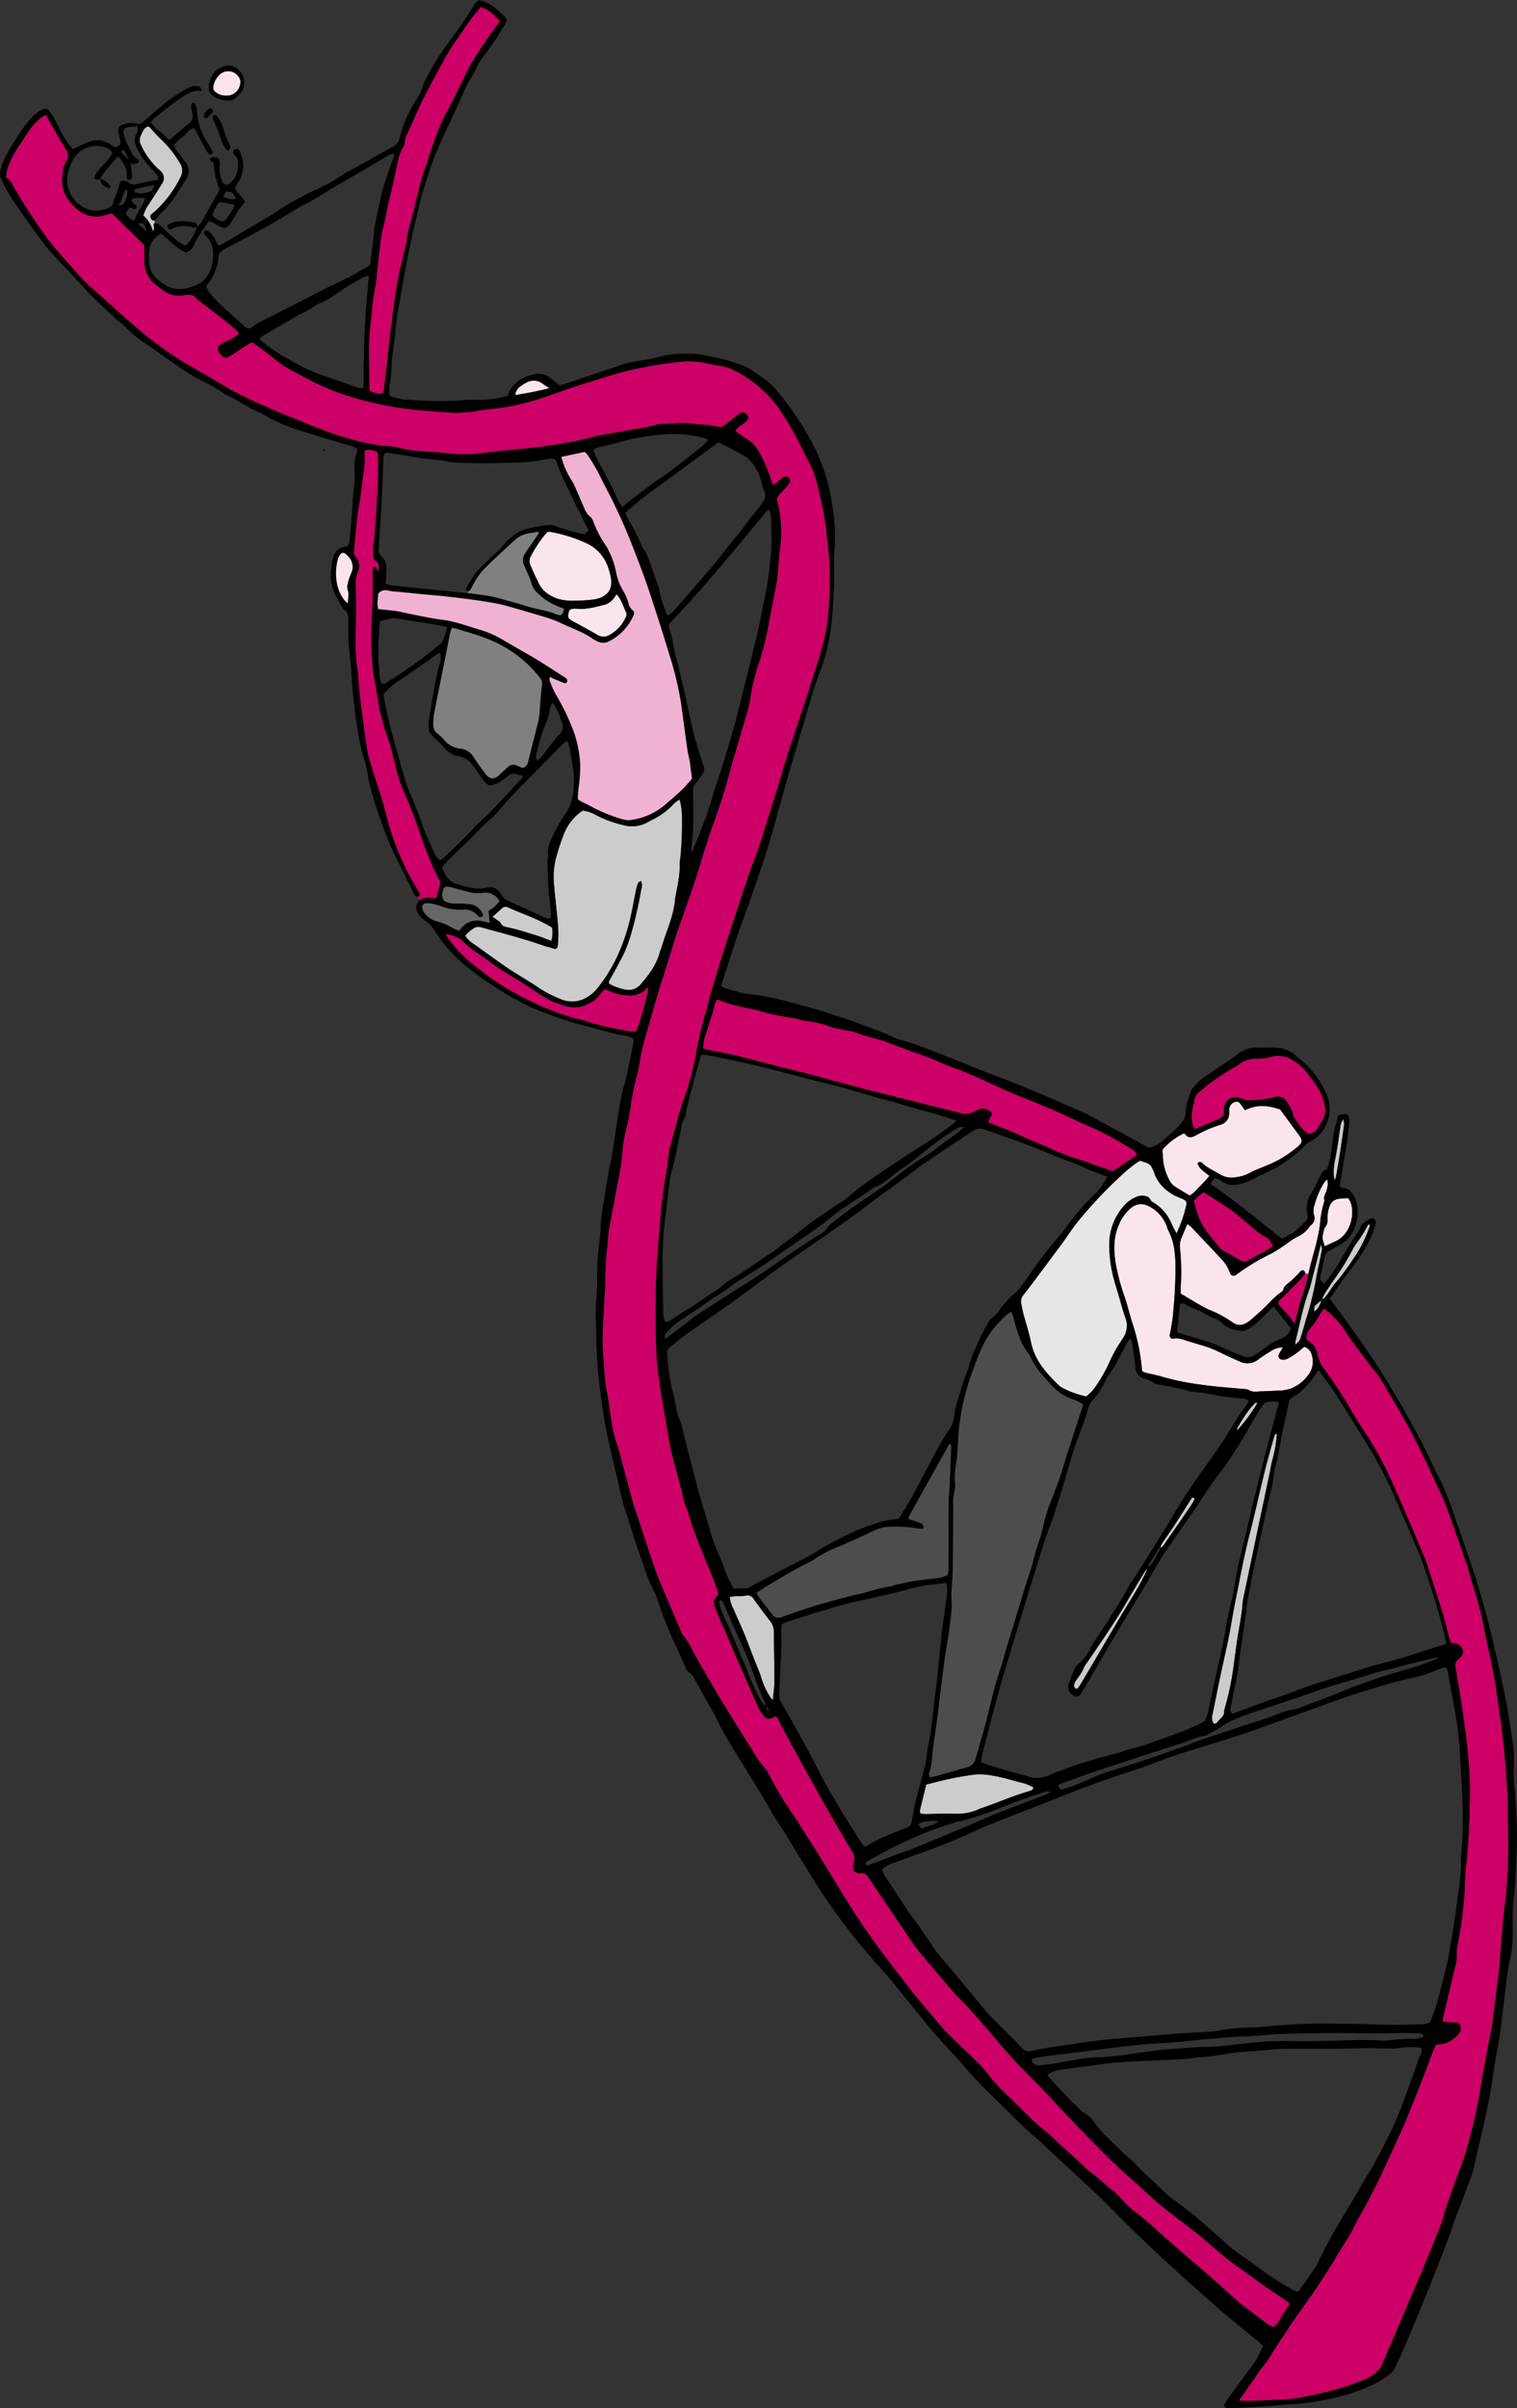 <svg xmlns="http://www.w3.org/2000/svg" viewBox="0 0 481.63 764.14"><rect x="0" y="0" width="481.63" height="764.14" fill="#333333" stroke="none"/><defs><style>.cls-1{fill:#fae5ef;}.cls-2{fill:#ccc;}.cls-3{fill:#4d4d4d;}.cls-4{fill:#666;}.cls-5{fill:gray;}.cls-6{fill:#c06;}.cls-7{fill:#e6e6e6;}.cls-8{fill:#f0b2d1;}</style></defs><title>adnnew</title><g id="Capa_2" data-name="Capa 2"><g id="Layer_1" data-name="Layer 1"><path class="cls-1" d="M76.3,25.07a2.94,2.94,0,0,1,.26,1.6A4.38,4.38,0,0,1,72,30.61a5.23,5.23,0,0,1-3.32-1.12,1.77,1.77,0,0,1-.7-1.9A6.72,6.72,0,0,1,70,23.91,4,4,0,0,1,76.3,25.07Z" transform="translate(-0.25 -0.25)"/><path class="cls-2" d="M57.46,52.14a4.28,4.28,0,0,1,.07,4.32,36.88,36.88,0,0,1-7.28,10.05c-.68.65-1.41,1.24-2.25,2a2.51,2.51,0,0,0,.07.76c.27.83.74,1.1,1.28.78l-.05,1.11h-.13c-.35.78.41,1.45-.36,2.5a9.92,9.92,0,0,0-3.07-5A12.13,12.13,0,0,1,47.6,64.9c1.38-2.16,2.8-4.29,4.11-6.49a3,3,0,0,0-.53-3.93c-.27-.29-.59-.53-.89-.8A23.87,23.87,0,0,1,45,46.33a3.25,3.25,0,0,1-.13-3c.58-1.18.9-2.6,2.46-3a2.54,2.54,0,0,1,.61.45,42.82,42.82,0,0,0,3.95,4.13A35.68,35.68,0,0,1,57.46,52.14Z" transform="translate(-0.25 -0.25)"/><path class="cls-2" d="M418.51,413.89c.46-.37.89-.78,1.33-1.18-.71,2.13-1.11,2.76-2.34,3.78C417.49,414.72,417.5,414.72,418.51,413.89Z" transform="translate(-0.25 -0.25)"/><path class="cls-2" d="M399,445.14l.38.39a51.21,51.21,0,0,1-6.2,8.37c-.1,0-.19,0-.23-.1a.24.24,0,0,1,0-.2,40,40,0,0,1,4.61-7C398.05,446.12,398.55,445.64,399,445.14Z" transform="translate(-0.25 -0.25)"/><path class="cls-2" d="M378.73,475.38c.76,0,.85.47.58.95a26.61,26.61,0,0,1-1.5,2.44c-2.43,3.53-4.86,7.07-7.33,10.58-.52.74-.89,1.66-1.86,2a5.19,5.19,0,0,1,.44-1.24c1.37-2,2.81-4,4.16-6.11,1.71-2.59,3.34-5.22,5-7.84Z" transform="translate(-0.25 -0.25)"/><path class="cls-1" d="M428.82,381.26c1.78,3.52.49,10.66-4.68,12.92-1.1.48-2.19,1-3.32,1.54-.13-.48-.29-1-.45-1.45a6.08,6.08,0,0,1-.27-1.58c.12-.59.25-1.19.36-1.79a2.78,2.78,0,0,1,.53-1.31,3.44,3.44,0,0,0,.69-2.67,11.54,11.54,0,0,1,.46-3.3c.61-2.13,1.79-3,4-3.08.63,0,1.26-.09,2.11-.15A9.89,9.89,0,0,1,428.82,381.26Z" transform="translate(-0.25 -0.25)"/><path class="cls-2" d="M426.71,355.37A6.94,6.94,0,0,1,427,357c-.26,2.06-.56,4.11-.87,6.16-.25,1.74-.53,3.47-.81,5.2s-.6,3.62-.92,5.42a4.69,4.69,0,0,1-.44.91,9.43,9.43,0,0,1-.29-1.59,21,21,0,0,1,.26-4.05c.8-3.52,1.22-7.08,1.77-10.63A5.92,5.92,0,0,1,426.71,355.37Z" transform="translate(-0.25 -0.25)"/><path class="cls-2" d="M420,396.69s0,0,0,0c-.22,1-.43,2-.64,3-.45,2.19-.94,4.37-1.3,6.58a109.5,109.5,0,0,1-3.26,13c-.5,1.68-.95,3.38-1.49,5.06-.45,1.4-.49,1.39-1.8,2.55a4.1,4.1,0,0,1,0-1c1.42-5.32,2.32-10.78,4.24-16,.66-1.79,1-3.69,1.53-5.55.81-3.09,1.62-6.19,2.33-9.32A7,7,0,0,1,420,396.69Z" transform="translate(-0.25 -0.25)"/><path class="cls-2" d="M435,388.75c.32.49,0,.93-.16,1.35a39.05,39.05,0,0,1-4.52,8.93,83.56,83.56,0,0,1-6.08,8.29c-1,1.12-1.74,2.48-2.66,3.69-.45.59-.82,1.31-1.63,1.54a13.07,13.07,0,0,1,.85-1.86c.93-1.48,1.89-3,2.92-4.38a77.53,77.53,0,0,0,6-9.74,10.83,10.83,0,0,1,1-1.63,42.78,42.78,0,0,0,3.82-6.05C434.66,388.8,434.87,388.8,435,388.75Z" transform="translate(-0.25 -0.25)"/><path class="cls-2" d="M363.71,498.93a6.33,6.33,0,0,1,1-1.06c-1,2-2,4-3.05,6-1.67,2.91-3.48,5.74-5.19,8.63-3.06,5.15-6.08,10.32-9.12,15.48q-2.13,3.6-4.29,7.19a8.73,8.73,0,0,1-.86,1,1.16,1.16,0,0,1-.83-1.59,4.73,4.73,0,0,1,.78-1.47,17.2,17.2,0,0,0,2.34-3.88,6.51,6.51,0,0,1,.76-1.22c1.84-2.7,3.71-5.39,5.54-8.11q2.46-3.67,4.84-7.41c1.15-1.82,2.22-3.7,3.32-5.55C360.5,504.26,362.09,501.58,363.71,498.93Z" transform="translate(-0.25 -0.25)"/><path class="cls-2" d="M404.7,456.27c.15-.51.29-1.07.95-1.17a42.24,42.24,0,0,1-1.44,8.43c-.38,1.3-.55,2.66-.83,4q-1.38,6.57-2.77,13.13-2.12,10.08-4.24,20.17c-.39,1.88-.79,3.75-1.18,5.63a17.39,17.39,0,0,0-.41,2.36c-.28,4.24-1.26,8.37-1.85,12.57-.29,2.13-.6,4.27-.88,6.41A89.84,89.84,0,0,1,388.89,543c.26,1.82-1.42,2.53-2.2,3.75-.17.27-.68.32-1,.47a3.15,3.15,0,0,1-.53-2.8c.83-4,1.61-8,2.45-12,.89-4.22,1.88-8.42,2.73-12.64.73-3.6,1.26-7.24,2-10.84,1.47-7.28,2.78-14.6,4.62-21.8,1.69-6.58,3.13-13.22,4.76-19.81C402.6,463.64,403.68,460,404.7,456.27Z" transform="translate(-0.25 -0.25)"/><path class="cls-2" d="M246,518c0,5.27.15,10.55.16,15.82,0,1.81-.34,3.61-.52,5.85-.51-.56-.73-.74-.88-1a25.82,25.82,0,0,1-2.94-6.54A19.48,19.48,0,0,0,241,530c-1.27-3-2.42-6.08-3.58-9.15-1.3-3.43-2.89-6.75-4.35-10.13a9.37,9.37,0,0,1-1.13-3.71,10.15,10.15,0,0,1,1.18-.23c1.36-.09,2.73,0,4.06-.25a2.19,2.19,0,0,1,2.38,1.15c1.63,2.26,3.31,4.5,5,6.7A5.73,5.73,0,0,1,246,518Z" transform="translate(-0.25 -0.25)"/><path class="cls-2" d="M328.38,567.45c-.19.89-.88,1-1.47,1.17-5.22,1.5-10.18,3.74-15.33,5.46a1,1,0,0,0-.22.08,16.47,16.47,0,0,1-8.11,1.58c-3.09-.15-6.21.08-9.31.12a9.37,9.37,0,0,1-1.5-.22,3.9,3.9,0,0,1-.11-1c.64-2.71,1.3-5.42,2-8.17,2.49-.61,4.93-1.28,7.41-1.79a86.86,86.86,0,0,1,8.73-1.46,23.23,23.23,0,0,1,5.22.48c1.17.16,2.33.48,3.5.74.46.11.92.24,1.38.37,1.15.31,2.29.65,3.45.94A13.67,13.67,0,0,1,328.38,567.45Z" transform="translate(-0.25 -0.25)"/><path class="cls-3" d="M302.11,458.43a7.36,7.36,0,0,1,.14,1.1q-.27,6.23-.57,12.44c-.07,1.43-.3,2.86-.31,4.29,0,6.95,0,13.9-.06,20.85a5.92,5.92,0,0,1-.39,3.05,13.48,13.48,0,0,1-4.18,1c-2.37.3-4.76.56-7.12.92-1.57.25-3.12.63-4.67,1-.62.14-1.22.41-1.84.51a66.63,66.63,0,0,0-8.14,2c-1.92.55-3.9.88-5.83,1.39-6.64,1.73-13.23,3.66-19.68,6.05-.37.14-.75.28-1.13.39a2.42,2.42,0,0,1-3-.86c-1.28-1.73-2.66-3.39-4-5.1a15.06,15.06,0,0,1-1-1.75c1-.68,1.87-1.27,2.74-1.81,4.51-2.73,9-5.44,13.75-7.8a12.65,12.65,0,0,0,1.86-1.07,37.48,37.48,0,0,1,7.86-4.05c2.79-1.2,5.55-2.45,8.31-3.7,1.31-.59,2.57-1.31,3.91-1.81a11,11,0,0,1,3.25-.7,38.49,38.49,0,0,1,8.84.38c.77.15,1.56.17,2.42.26a1.36,1.36,0,0,0-.85-1.78,22.67,22.67,0,0,0-2.47-.9c-.44-.16-.88-.3-1.45-.48a12.93,12.93,0,0,1,.56-1.41q6.16-11.09,12.35-22.16C301.57,458.53,301.8,458.53,302.11,458.43Z" transform="translate(-0.25 -0.25)"/><path class="cls-3" d="M344.14,445.92c-1.61,5-3.22,9.88-4.8,14.81-.42,1.29-.78,2.6-1.15,3.91-1,3.46-2.24,6.82-3.53,10.18a55,55,0,0,0-2.88,8.63c-.85,4.34-2.59,8.39-3.61,12.66-.51,2.17-1.37,4.25-2,6.39-1.23,4-2.42,7.95-3.63,11.92-.84,2.75-1.71,5.49-2.53,8.24s-1.44,5.25-2.3,7.82c-2.28,6.75-3.56,13.77-5.58,20.58-.7,2.38-1.34,4.78-2.07,7.14a3.68,3.68,0,0,1-2.49,2.69l-10.59,3c-.45.12-.92.19-1.55.31-.09-.53-.33-1-.2-1.38.89-2.36.88-4.85,1.16-7.3.38-3.41,1-6.8,1.42-10.21.75-5.86,1.43-11.74,2.19-17.6.28-2.13.69-4.25,1-6.38.17-1.1.35-2.21.5-3.32.26-2,.51-4,.73-5.94a15.31,15.31,0,0,0,.17-2.86,42.94,42.94,0,0,1,.11-6.71c.11-1.91.2-3.83.22-5.74q.11-9.48.15-18.95a14.6,14.6,0,0,1,.44-4.73,9.11,9.11,0,0,0,.06-3.09,23.15,23.15,0,0,1,.39-5.25,46,46,0,0,0,.5-5c.18-2.31.2-4.64.49-6.93a75.08,75.08,0,0,1,4.64-18.55,68.45,68.45,0,0,1,3.19-7.74,31,31,0,0,1,8.19-9.89,1.82,1.82,0,0,1,.57-.16,9.94,9.94,0,0,1,1,3.08c1,3.38,1.91,6.76,4.1,9.62a6.38,6.38,0,0,1,.89,1.42,26.71,26.71,0,0,0,4.74,6.88c.68.79,1.42,1.52,2.09,2.32a16.4,16.4,0,0,0,7,4.49A8.8,8.8,0,0,1,344.14,445.92Z" transform="translate(-0.25 -0.25)"/><path class="cls-4" d="M152.68,291.2l-.13,1.18a6.38,6.38,0,0,0-6.12,2.76,3.42,3.42,0,0,1-.52.4,16.16,16.16,0,0,1-1.62-.68,21.51,21.51,0,0,0-5.26-2.25,7,7,0,0,1-4.08-2.78,3.85,3.85,0,0,1-.6-1.28,1.35,1.35,0,0,1,1.38-1.77,9.65,9.65,0,0,1,2.14.27,20.75,20.75,0,0,1,2.53.72,16.63,16.63,0,0,0,6.81,1.08,5.26,5.26,0,0,1,4.7,1.88,1.21,1.21,0,0,0,.56.43Z" transform="translate(-0.25 -0.25)"/><path class="cls-4" d="M158.86,286.2a18.86,18.86,0,0,1-1.61,1.8,16,16,0,0,1-1.87,1.24c.12,1.24.24,2.46.37,3.83-.72-.16-1.34-.26-1.94-.43a8.56,8.56,0,0,0-1.26-.26l.13-1.18a.88.88,0,0,0,.63-.1.92.92,0,0,0,.19-.85,5.12,5.12,0,0,0-3.27-2.93,15.22,15.22,0,0,0-2.61-.29c-1-.06-2.08,0-3.11-.07a6.69,6.69,0,0,1-3.39-.95,4.22,4.22,0,0,1-.18-3.49,1.32,1.32,0,0,1,1.48-.95,15.86,15.86,0,0,1,2.32.53c1.69.44,3.37,1,5.08,1.33a11.57,11.57,0,0,0,3.57.13A5,5,0,0,1,158.86,286.2Z" transform="translate(-0.25 -0.25)"/><path class="cls-2" d="M175.51,294.54a10,10,0,0,1-.24,4.24c-1.36-.5-2.61-1-3.87-1.42-1.05-.36-2.13-.66-3.19-1-1.22-.37-2.43-.77-3.66-1.1s-2.48-.59-3.72-.9a2,2,0,0,1-1.67-1.17c-.19-.44-.78-.73-1.2-1.06s-.86-.63-1.42-1c1.16-1,2.06-1.82,2.92-2.64a1.74,1.74,0,0,1,2.17-.26c2.26,1,4.57,1.89,6.85,2.83A55.45,55.45,0,0,1,175.51,294.54Z" transform="translate(-0.25 -0.25)"/><path class="cls-2" d="M216.74,259.16a120.07,120.07,0,0,1-.52,13.4,17.41,17.41,0,0,0-.17,1.9c.09,3.47-.71,6.83-1.33,10.2a4.48,4.48,0,0,0-.12.46c-.33,5.52-2.79,10.45-4.29,15.64-.16.53-.42,1-.57,1.58-1,3.9-3.31,7-5.89,10A5,5,0,0,1,199,314.3a17.66,17.66,0,0,1-5.38-1.88c-.25-.7.23-1.21.52-1.75,1.36-2.54,2.78-5,4.08-7.6a48.19,48.19,0,0,0,2.6-7.19,129.88,129.88,0,0,0,3-13.32,4.38,4.38,0,0,0,0-2.75c-.37.21-.84.32-.95.58a12.81,12.81,0,0,0-.67,2.29c-.6,2.89-1.11,5.81-1.76,8.69a62.11,62.11,0,0,1-4.66,13.32,50,50,0,0,1-5.93,9.27,12.06,12.06,0,0,1-4.55,3.45,9.14,9.14,0,0,1-7-.08,37.8,37.8,0,0,1-7.81-4.16c-2.39-1.59-4.88-3-7.3-4.58-1.42-.9-2.8-1.85-4.17-2.81-2.87-2-5.72-4.08-8.59-6.12a7.07,7.07,0,0,1-2.45-2.5,10.57,10.57,0,0,1,3.1-2.61,3.06,3.06,0,0,1,2.11,0l5.55,1.51c4.85,1.32,9.69,2.7,14.44,4.37.74.26,1.53.37,2.26.64,1.29.48,1.81.32,1.93-1.06a35.49,35.49,0,0,0,.07-5.74c-.34-4.3-.89-8.58-1.25-12.87a24.26,24.26,0,0,1,.51-8.57,70.6,70.6,0,0,1,2.68-8.19,16.07,16.07,0,0,1,5.85-7.17,10.75,10.75,0,0,1,4.27,1.43,35.92,35.92,0,0,0,9,3.25A10,10,0,0,0,206,261c.48-.28,1-.53,1.48-.78a22.93,22.93,0,0,0,6-4.31,8.89,8.89,0,0,1,2.48-2A20.19,20.19,0,0,1,216.74,259.16Z" transform="translate(-0.25 -0.25)"/><path class="cls-5" d="M179.24,193.38a2.71,2.71,0,0,1-1,2.17,7.51,7.51,0,0,1-1.38-.31c-2.8-1.25-5.87-1.51-8.77-2.41-2.13-.65-4.28-1.28-6.43-1.86s-4-1.17-6-1.52c-2.29-.38-4.6-.69-6.91-.95l.08-.68a.67.67,0,0,0,.46-.16,4.74,4.74,0,0,0,.79-1.19,22.12,22.12,0,0,1,5.1-6.9c2.66-2.65,5.47-5.14,8.21-7.7a9,9,0,0,1,5.33-2.5c.78-.08,1.56-.27,2.34-.41.47.55,0,.91-.24,1.26-1.11,1.65-2.26,3.29-3.39,4.93-.18.26-.33.54-.5.81a3.6,3.6,0,0,0-.29,3.65c.43.95.82,1.91,1.26,2.86a16,16,0,0,1,1.1,2.89,6.66,6.66,0,0,0,2.41,3.5,17.42,17.42,0,0,0,5.58,3.62C177.66,192.82,178.42,193.06,179.24,193.38Z" transform="translate(-0.25 -0.25)"/><path class="cls-5" d="M171.74,215.38a2.73,2.73,0,0,1,.61,2c-.17,1.75-.36,3.5-.52,5.25-.11,1.11-.16,2.22-.27,3.33a20.73,20.73,0,0,1-.34,2.85c-1.06,4.34-2.18,8.66-3.27,13a2.5,2.5,0,0,1-1.83,2.13c-.57-.24-1.22-.52-1.88-.78a2.38,2.38,0,0,0-2.68.4c-.88.81-1.8,1.57-2.64,2.42-1.73,1.77-3.25,1.69-4.74-.35-1.23-1.68-2.47-3.35-3.61-5.08a5.39,5.39,0,0,0-4.25-2.76,7.52,7.52,0,0,1-5.26-2.94,16.94,16.94,0,0,0-2.12-1.94,2.93,2.93,0,0,1-1.18-2.26,17.7,17.7,0,0,1,.16-3.57c1-5.41,2.15-10.81,3.23-16.21.63-3.12,1.23-6.25,1.85-9.38.13-.61.34-1.2.58-2.06a19.5,19.5,0,0,1,2.12.43c3.42,1.11,6.93,2,10.21,3.45A38.87,38.87,0,0,1,171.74,215.38Z" transform="translate(-0.25 -0.25)"/><path class="cls-6" d="M420.86,351.07a6,6,0,0,1-.66,4.4c-.48.83-.91,1.69-1.39,2.52a3.87,3.87,0,0,1-3,2.14c-2.24-1.38-3.52-3.61-4.92-5.74-.05-1.42-.89-2.54-1.52-3.72-1.16-2.19-2.27-2.74-4.7-2.2a32.49,32.49,0,0,1-7.35.9,4.68,4.68,0,0,1-2.77-.54,1.69,1.69,0,0,0-.43-.2,3.79,3.79,0,0,0-5.22,3.49c-.06,2.26-.1,2.6-2.42,3.51-1.86.72-3.66,1.6-5.49,2.39-.42.18-.87.29-1.39.47-1.17-1.93-1.06-3.9-.8-5.87.14-1,.49-2,.64-3a4.62,4.62,0,0,1,1.74-3,67.8,67.8,0,0,1,11-7.66,13.2,13.2,0,0,0,1.8-1.17,8.55,8.55,0,0,1,5.62-1.6,16.21,16.21,0,0,0,4.47-.64,8.61,8.61,0,0,1,6.83,1.22,17.67,17.67,0,0,1,5.15,4.93,40.36,40.36,0,0,1,3.26,4.71A19.45,19.45,0,0,1,420.86,351.07Z" transform="translate(-0.25 -0.25)"/><path class="cls-1" d="M421.65,374.44a9.41,9.41,0,0,1,.15,1.61,9.51,9.51,0,0,1-.51,2.32c-.37.89-.92,1.69-.55,2.72a.72.72,0,0,1-.09.46,32.17,32.17,0,0,0-1.32,7.29,72.86,72.86,0,0,1-2.1,9.34c-.47,1.77-1,3.54-1.38,5.33l-.24,1-1-.24a.87.87,0,0,0-.39-.87.79.79,0,0,0-1.06.21c-.28.28-.51.61-.8.89-.79.79-1.58,1.58-2.42,2.32s-2,1.34-2.26,2.67c0,.27-.37.53-.62.7-2.4,1.63-4.19,3.93-6.32,5.85-1.07.95-2.13,1.93-3.22,2.86a8.05,8.05,0,0,1-1.77,1.21,3.75,3.75,0,0,1-4.05-.22,34.26,34.26,0,0,0-7.13-3.91,24.27,24.27,0,0,1-3.41-1.73c-1.93-1.11-3.83-2.27-6.06-3.58,0-.47,0-1,0-1.57a74.58,74.58,0,0,0-.18-12.68,6.41,6.41,0,0,1,.48-3.51c.6-1.37,1.17-2.76,1.82-4.32a7,7,0,0,1,1.08.74c1.28,1.33,2.52,2.68,3.78,4,1.91,2,3.86,4,5.75,6.09a12.69,12.69,0,0,1,2.93,4.61,1.25,1.25,0,0,0,2.11.56A67.84,67.84,0,0,1,403.9,398a52.81,52.81,0,0,0,5.6-3.67,22.45,22.45,0,0,1,2.62-1.64,9,9,0,0,0,3.55-2.77,5.22,5.22,0,0,1,.77-.91,2.78,2.78,0,0,0,1-3.21,5.5,5.5,0,0,1,.17-3.31,26.49,26.49,0,0,1,3.18-7.2A8.48,8.48,0,0,1,421.65,374.44Z" transform="translate(-0.25 -0.25)"/><path class="cls-1" d="M416.71,430.1a6.78,6.78,0,0,1-1.07,6.37,12.29,12.29,0,0,1-5.79,4.46,14.63,14.63,0,0,1-4.24.6c-1.75.08-3.51.16-5.26.22-1.26.05-2.53.31-3.72-.49A3.66,3.66,0,0,0,395,441c-4.45-.45-8.92-.72-13.34-1.37a81.26,81.26,0,0,1-12.43-2.52c-1.6-.5-3.26-.78-4.89-1.2s-1.5-.41-1.61-1.89a64.35,64.35,0,0,0-3.09-14.26c-.33-1.07-.61-2.15-.93-3.22-.44-1.54-.84-3.09-1.36-4.59a68.16,68.16,0,0,1-2.87-10.63c-.73-4.2-.82-8.43,1-12.48a14.34,14.34,0,0,1,3-4.56c2.59-2.52,4.84-2.33,7.16-.94a11.9,11.9,0,0,1,4.92,5.7c.22.51.31,1.09.57,1.58,2.07,3.87,2.3,8.05,2.31,12.33,0,5-.34,9.9-.82,14.83-.16,1.66-.5,3.31-.77,5-.07.39-.2.77-.24,1.16-.05.57.48,1.21,1,1.09,1.93-.44,3.6.47,5.34.95,1.39.38,2.75.84,4.13,1.23a36.35,36.35,0,0,1,6.21,2.51c1.8.88,3.62,1.7,5.45,2.5a5.53,5.53,0,0,0,6.08-.66,38.85,38.85,0,0,1,3.79-2.51,7,7,0,0,1,3.93-1.26c-.44.76-.85,1.42-1.21,2.1a1.17,1.17,0,0,0,.91,1.78,3,3,0,0,0,1.61-.21,17.54,17.54,0,0,0,2.66-1.6c1-.69,1.86-1.48,2.81-2.25A3.38,3.38,0,0,1,416.71,430.1Z" transform="translate(-0.25 -0.25)"/><path class="cls-7" d="M375.87,380.75c1,.46,1.29.93,1,1.88a41.72,41.72,0,0,1-3.15,9.06c-.62-1.18-1.12-2-1.48-2.85a14.38,14.38,0,0,0-5.91-7,2.2,2.2,0,0,1-.88-.76,1.84,1.84,0,0,0-1.36-1.2,4.88,4.88,0,0,0-2.6,0,10.47,10.47,0,0,0-4.67,3.26,18.51,18.51,0,0,0-4.39,10.7,39.87,39.87,0,0,0,.56,8.37c.57,3.64,1.86,7.1,2.83,10.65.52,1.92,1.07,3.85,1.76,5.73a6.89,6.89,0,0,1-.89,6.37c-.68,1.09-1.42,2.14-2.05,3.25s-1.4,2.52-2,3.83a48.34,48.34,0,0,1-5.26,9.12,19.68,19.68,0,0,1-2.3,2.24,28.15,28.15,0,0,1-8.25-3.09l-.2-.14c-4.11-4-7.94-8.1-9.13-14-.6-3.05-1.62-6-2.41-9-.29-1.07-.47-2.18-.69-3.28a3.07,3.07,0,0,1,.7-2.67c1.59-2,3.11-4.05,4.64-6.1q3.73-5,7.45-10c1.84-2.51,3.53-5.14,5.48-7.56a142.51,142.51,0,0,1,14.91-15.58,45.11,45.11,0,0,1,3.79-2.94c.3-.23.81-.51,1.07-.4,1.14.49,2.55.55,3.28,1.77a9.85,9.85,0,0,1,.92,1.94c1.12,3.41,3.55,5.63,6.56,7.32C374.09,380,375,380.34,375.87,380.75Z" transform="translate(-0.25 -0.25)"/><path class="cls-1" d="M172.52,122c.56.39,1.14.76,2.17,1.45-3.91,1-7.31,1.56-10.86,2.21a3.7,3.7,0,0,1,1.69-2.83,11.3,11.3,0,0,1,1.82-1.13A4.64,4.64,0,0,1,172.52,122Z" transform="translate(-0.25 -0.25)"/><path class="cls-1" d="M110.6,176.57a4.81,4.81,0,0,1,1,5.9,17,17,0,0,0-.91,2.72,4,4,0,0,0,0,2.52c.35,1.06,0,2.34,0,4.07a10.6,10.6,0,0,1-1.09-.95,12.66,12.66,0,0,1-2.32-4.69,17.23,17.23,0,0,1,.15-8.53,3.39,3.39,0,0,1,.27-.66C108.57,175.29,109.34,175.24,110.6,176.57Z" transform="translate(-0.25 -0.25)"/><path class="cls-1" d="M412.63,360.32c1.26,1.83,1.22,2.44-.46,3.84a34.3,34.3,0,0,1-7.61,4.95c-1.81.84-3.68,1.55-5.52,2.32a9.92,9.92,0,0,0-1.51.71,12.37,12.37,0,0,1-4.73,1.61,7.26,7.26,0,0,1-5.31-.91c-1.89-1.17-4-2-5.61-3.64a1,1,0,0,0-.64-.27,1.16,1.16,0,0,0-.63.23.46.46,0,0,0-.11.43,7,7,0,0,0,1,1.56c.81.75,1.72,1.39,2.71,2.19-1.38,1.72-2.93,3.19-4.36,4.76a13.6,13.6,0,0,1-1.88,1.5c-1.75-1.06-3.42-2-5-3.08a4.91,4.91,0,0,1-1.48-1.83,17.3,17.3,0,0,1-2.08-7.81c0-.63-.08-1.26-.12-1.86a21.06,21.06,0,0,1,6.84-5.18,2.24,2.24,0,0,1,.52.41,1.8,1.8,0,0,0,2.33.64,5.56,5.56,0,0,0,1.09-.48,35.75,35.75,0,0,1,6.8-3l.9-.31a3.68,3.68,0,0,0,2.7-3.8,9.72,9.72,0,0,1,.07-1.43,2.51,2.51,0,0,1,1.83-2,1.36,1.36,0,0,1,1.53.45c.54.66,1,1.38,1.59,2.19a12.21,12.21,0,0,1,6.22-1.33,19,19,0,0,1,5,1.12l5.45,7.44C412.33,360,412.49,360.13,412.63,360.32Z" transform="translate(-0.25 -0.25)"/><path class="cls-1" d="M199.05,194.71a1.91,1.91,0,0,1-.11,1.38,12,12,0,0,1-5.51,5.8,3.59,3.59,0,0,1-3.65-.25c-2.42-1.4-4.88-2.71-7.33-4.06-.28-.15-.58-.28-.84-.45-1.07-.68-1.21-1.08-.91-2.41.07-.31.2-.6.31-.94a3.76,3.76,0,0,1,2.32-.38c3.1.31,6-.61,8.95-1.3a5.57,5.57,0,0,0,2.84-2.1,10.51,10.51,0,0,0,.83-1.23C197.56,190.52,198.14,192.71,199.05,194.71Z" transform="translate(-0.25 -0.25)"/><path class="cls-1" d="M194.24,184c.31,2.88-.67,4.76-3.38,5.91a9.13,9.13,0,0,1-2.54.59,52.27,52.27,0,0,1-5.72.35,17,17,0,0,1-5.2-.58c-2.85-.95-5.28-2.61-6.46-5.6-.23-.59-.6-1.12-.86-1.7-.56-1.23-1.11-2.47-1.61-3.72a2.74,2.74,0,0,1,.14-2.32,38.46,38.46,0,0,1,5-7.56,3.23,3.23,0,0,1,.7-.47,46.18,46.18,0,0,1,12.2,3.75,12.92,12.92,0,0,1,7,8.33A17.65,17.65,0,0,1,194.24,184Z" transform="translate(-0.25 -0.25)"/><path d="M481.28,569.75a160.26,160.26,0,0,1,.51,17.26c-.25,5.26-.33,10.55-1,15.78-.78,6.58.47,13.18-1.24,19.62a56.15,56.15,0,0,0-1.11,7.35c-.52,4-1,8.09-1.49,12.14-.2,1.58-.4,3.17-.66,4.75-.69,4.18-1.51,8.34-2.09,12.54-1.39,9.92-4,19.57-6.15,29.33-.56,2.58-6.4,16.91-7.07,19.46s-16.74,43.17-18.78,45c-9.09,8-28.24,9.92-30.71,10.12-.69.06-1.33.08-1.9.08,3.22-.37,5.59-.79,5.79-1.27s-4.33-.43-9.34-.2c9.82-.36,25.67-5.08,29.52-7.57a9.68,9.68,0,0,0,3.29-3.33c1.29-3.21,18.88-43.6,19.53-47,.54-2.82,6.26-17.43,7-20.2A163.6,163.6,0,0,0,470,664.7c1-6.56,2.3-13.06,3.55-19.57.84-4.41,1.28-8.87,1.82-13.31.25-2.14.59-4.28.78-6.43.52-5.65,1-11.31,1.45-17,.1-1.11.28-2.22.41-3.33a173.08,173.08,0,0,0,1-26.35c-.1-3.11,0-6.24-.14-9.35-.22-4.23-.58-8.46-.94-12.68-.53-6.38-1.57-12.69-2.44-19-.79-5.79-2.07-11.48-3.3-17.19-.67-3.12-1.23-6.28-2-9.37-1-3.79-2.17-7.53-3.27-11.29-.36-1.23-.67-2.47-1.08-3.68l1.22-.4c1.23,3.76,2.43,7.52,3.54,11.32,1.61,5.51,2.94,11.11,4.26,16.7,1.27,5.37,2.46,10.76,3.5,16.17.87,4.48,1.43,9,2.19,13.5.85,5-.21,10.07.68,15.11A11.72,11.72,0,0,1,481.28,569.75Z" transform="translate(-0.25 -0.25)"/><path class="cls-6" d="M478.94,578.75a173.08,173.08,0,0,1-1,26.35c-.13,1.11-.31,2.22-.41,3.33-.49,5.65-.93,11.31-1.45,17-.19,2.15-.53,4.29-.78,6.43-.54,4.44-1,8.9-1.82,13.31-1.25,6.51-2.53,13-3.55,19.57a163.6,163.6,0,0,1-4.5,18.89c-.78,2.77-6.5,17.38-7,20.2-.65,3.39-18.24,43.78-19.53,47a9.68,9.68,0,0,1-3.29,3.33c-3.85,2.49-19.7,7.21-29.52,7.57h-.25c-6.07.28-12.69.68-12.21.07,1.57-2,2.81-4,4.27-6,1.28-1.72,2.35-3.6,3.77-5.25a18.13,18.13,0,0,0,1.41-1.94c1.56-2.41,3.05-4.88,4.66-7.26,2.27-3.39,4.56-6.77,6.95-10.07,3.66-5.06,7-10.3,10.23-15.66,1.68-2.82,3.6-5.5,5.05-8.43,2-4,4.31-7.85,6.33-11.84,1.23-2.42,2.4-4.87,3.54-7.34,1.75-3.77,3.46-7.56,5.18-11.34.33-.73.67-1.45,1-2.19,1.59-3.93,3.2-7.85,4.75-11.79s3-7.76,4.46-11.64c.26-.66.58-1.29.79-1.79a2.64,2.64,0,0,1,.42-.19c.32,0,.63-.11.95-.13,2.49-.16,4.32-1.55,5.95-3.26a2.63,2.63,0,0,0,.38-2.93c-.34-.85-1.16-.69-1.87-.73s-1.59-.06-2.38-.11c-.37,0-.75-.09-1.23-.15a16.92,16.92,0,0,1,.26-1.77c1.29-5.44,2.6-10.88,3.88-16.33a7.77,7.77,0,0,0,.32-2.6,12.11,12.11,0,0,1,.28-3.56,133,133,0,0,0,2.18-16.39c.14-3.2.21-6.41.59-9.58.61-5.09.86-10.2,1-15.31.12-4,.25-8,.06-12-.38-7.75-1.42-15.44-2.57-23.12-.55-3.71-1.22-7.41-1.81-11.12a3.89,3.89,0,0,1,0-2.41l1-.95c1.68-1.55,1.74-2.64.19-4.23a2.41,2.41,0,0,0-1-.55,15.49,15.49,0,0,0-1.73-.26c-.22-.63-.48-1.21-.64-1.81-.55-2.09-1-4.21-1.61-6.27-1.6-5.2-3.28-10.37-4.95-15.54a38.83,38.83,0,0,0-1.36-3.84c-3.2-7.5-6.38-15-9.69-22.47a109.51,109.51,0,0,0-8.44-15.86c-1.54-2.34-3.08-4.68-4.5-7.09a142.54,142.54,0,0,0-9-13.9,11.42,11.42,0,0,1-2.27-4.87,5.66,5.66,0,0,0-2.94-4.18c-.19-.11-.31-.35-.45-.51a3.89,3.89,0,0,1,.92-3.17,24.38,24.38,0,0,0,3.5-5.13,18,18,0,0,1,1.12-1.48A29.22,29.22,0,0,1,427,422c2.54,4.18,5.71,7.89,8.51,11.88a16.53,16.53,0,0,0,1.1,1.26,11.91,11.91,0,0,1,1.06,1.31c1,1.55,2,3.11,2.89,4.69,2.15,3.65,4.33,7.28,6.38,11,1.63,2.93,3.15,5.93,4.62,8.95,1.65,3.37,3.2,6.8,4.76,10.21a89.22,89.22,0,0,1,5,12.2c.11.38.3.74.44,1.12,1.35,3.84,2.71,7.68,4,11.54.41,1.21.72,2.45,1.08,3.68,1.1,3.76,2.28,7.5,3.27,11.29.8,3.09,1.36,6.25,2,9.37,1.23,5.71,2.51,11.4,3.3,17.19.87,6.34,1.91,12.65,2.44,19,.36,4.22.72,8.45.94,12.68C479,572.51,478.84,575.64,478.94,578.75Z" transform="translate(-0.25 -0.25)"/><path d="M467,495.76l-1.22.4c-1.33-3.86-2.69-7.7-4-11.54-.14-.38-.33-.74-.44-1.12a89.22,89.22,0,0,0-5-12.2c-1.56-3.41-3.11-6.84-4.76-10.21-1.47-3-3-6-4.62-8.95-2.05-3.71-4.23-7.34-6.38-11-.93-1.58-1.9-3.14-2.89-4.69a11.91,11.91,0,0,0-1.06-1.31,16.53,16.53,0,0,1-1.1-1.26c-2.8-4-6-7.7-8.51-11.88a29.22,29.22,0,0,0-6.39-6.6,18,18,0,0,0-1.12,1.48,24.38,24.38,0,0,1-3.5,5.13,3.89,3.89,0,0,0-.92,3.17c.14.16.26.4.45.51a5.66,5.66,0,0,1,2.94,4.18,11.42,11.42,0,0,0,2.27,4.87,142.54,142.54,0,0,1,9,13.9c1.42,2.41,3,4.75,4.5,7.09a109.51,109.51,0,0,1,8.44,15.86c3.31,7.45,6.49,15,9.69,22.47a38.83,38.83,0,0,1,1.36,3.84c1.67,5.17,3.35,10.34,4.95,15.54.63,2.06,1.06,4.18,1.61,6.27.16.6.42,1.18.64,1.81a15.49,15.49,0,0,1,1.73.26,2.41,2.41,0,0,1,1,.55c1.55,1.59,1.49,2.68-.19,4.23l-1,.95a3.89,3.89,0,0,0,0,2.41c.59,3.71,1.26,7.41,1.81,11.12,1.15,7.68,2.19,15.37,2.57,23.12.19,4,.06,8-.06,12-.15,5.11-.4,10.22-1,15.31-.38,3.17-.45,6.38-.59,9.58A133,133,0,0,1,463,617.45a12.11,12.11,0,0,0-.28,3.56,7.77,7.77,0,0,1-.32,2.6c-1.28,5.45-2.59,10.89-3.88,16.33a16.92,16.92,0,0,0-.26,1.77c.48.06.86.13,1.23.15.79,0,1.59.07,2.38.11s1.53-.12,1.87.73a2.63,2.63,0,0,1-.38,2.93c-1.63,1.71-3.46,3.1-5.95,3.26-.32,0-.63.08-.95.13a2.64,2.64,0,0,0-.42.19c-.21.5-.53,1.13-.79,1.79-1.49,3.88-2.94,7.77-4.46,11.64s-3.16,7.86-4.75,11.79c-.3.74-.64,1.46-1,2.19-1.72,3.78-3.43,7.57-5.18,11.34-1.14,2.47-2.31,4.92-3.54,7.34-2,4-4.34,7.82-6.33,11.84-1.45,2.93-3.37,5.61-5.05,8.43-3.19,5.36-6.57,10.6-10.23,15.66-2.39,3.3-4.68,6.68-6.95,10.07-1.61,2.38-3.1,4.85-4.66,7.26a18.13,18.13,0,0,1-1.41,1.94c-1.42,1.65-2.49,3.53-3.77,5.25-1.46,2-2.7,4-4.27,6-.48.61,6.14.21,12.21-.07-1.78.17-.62,1.46,3.73,1.45-7.23.8-18.69,1.27-19.69,1.24a.85.85,0,0,1-.81-1.31,18.5,18.5,0,0,1,1.4-2.23q3.82-5.22,7.68-10.43a14.34,14.34,0,0,0,1.17-1.81c.67-1.27,1.27-2.57,1.93-3.9a11.09,11.09,0,0,0-1-1.09c-3-2.43-6-4.84-8.92-7.28-1.73-1.42-3.45-2.86-5.12-4.34-4.61-4.09-9.23-8.16-13.78-12.31-7.09-6.47-14-13.16-20.7-20-2.57-2.62-5.34-5.05-8-7.57L331.82,681c-.58-.55-1.13-1.14-1.74-1.65-4.68-3.89-8.91-8.27-13.25-12.51-3.66-3.57-7.28-7.19-10.61-11.09-3.11-3.65-6.51-7.05-9.63-10.7-3.37-4-6.55-8.07-9.84-12.08-2.34-2.85-4.63-5.73-7.11-8.44a200.24,200.24,0,0,1-16-20.08c-3.53-5.06-6.65-10.36-9.91-15.57-2-3.12-3.69-6.35-5.82-9.37-1.93-2.73-3.48-5.74-5.2-8.61-.87-1.44-1.76-2.87-2.63-4.3-3.05-5-6.15-9.92-9.13-14.95-1.46-2.47-2.68-5.08-4-7.62-.37-.71-.81-1.37-1.2-2.07-1.55-2.8-3.06-5.62-4.66-8.38a6.54,6.54,0,0,0-2.14-2.78c-.66-.39-1-1.43-1.34-2.22-1.08-2.32-2.06-4.68-3.2-7a128.42,128.42,0,0,1-5.59-14.28,10.52,10.52,0,0,0-.61-1.56c-2.27-4-3.42-8.41-5-12.68s-2.76-8.68-4.23-13c-1.11-3.26-1.8-6.62-2.59-10-1.11-4.67-2.22-9.33-3.24-14-1.24-5.71-1.95-11.5-2.7-17.29a158,158,0,0,1-.92-16.27,82.36,82.36,0,0,1,.06-10.54c.35-3.44.22-6.87.31-10.31.08-2.86.51-5.72.79-8.59a27.62,27.62,0,0,0,.26-2.86,44.07,44.07,0,0,1,.85-7.86c.53-3.24,1-6.48,1.59-9.7.34-2,.82-3.92,1.16-5.89.45-2.6.81-5.21,1.22-7.81.75-4.74,1.24-9.51,2.61-14.14.77-2.6,1.25-5.29,1.82-7.95.41-1.87.77-3.76,1.14-5.64a11.27,11.27,0,0,0,.09-1.19,4.64,4.64,0,0,0-2.64-1.15c-4-.5-7.76-1.9-11.65-2.81a124.86,124.86,0,0,1-17.05-5.68c-.67-.27-1.33-.54-2-.86a114.6,114.6,0,0,1-19.6-12.46,46.13,46.13,0,0,1-9.52-10.4c-1.12-1.66-2-3.32-3.88-4.35a7,7,0,0,1-2-2.06,3.08,3.08,0,0,1-.19-3.6,3.81,3.81,0,0,1,.56-.73,3.23,3.23,0,0,1,2.67-.91c.86.07,1.73.17,2.53.25.42-1.54.87-3,1.17-4.45a2.53,2.53,0,0,0-.31-1.58c-3.33-6.15-5.35-12.82-7.78-19.33-.92-2.47-1.86-4.94-3-7.34a52.67,52.67,0,0,1-3-8.86c-.9-3.56-1.78-7.13-3-10.59A59.31,59.31,0,0,1,120.13,222c-.61-3.94-1.55-7.83-1.81-11.84a120.88,120.88,0,0,1,0-15.81A105.91,105.91,0,0,0,118.5,183a16.15,16.15,0,0,1,.17-2.6c0-.16.33-.37.52-.38a.68.68,0,0,1,.55.33,10.16,10.16,0,0,1,.43,1.38c.6-2.36.53-2.6-1.19-4a13.24,13.24,0,0,1-.13-5.21c.32-1.89.39-3.82.52-5.73.31-4.71.65-9.41.86-14.12.12-2.71,0-5.43,0-8.15a3.74,3.74,0,0,0-.19-.86c-2-.78-2-.78-3.84-.59a2.58,2.58,0,0,0-.21.86,27.74,27.74,0,0,1-.41,7.16c-.36,2.61-.67,5.23-1,7.84-.21,1.5-.57,3-.75,4.49-.31,2.54-.55,5.08-.8,7.63-.15,1.58-.27,3.17-.42,5,.15.2.45.58.73,1a4.37,4.37,0,0,1,.6,4.53,10.41,10.41,0,0,0-.71,4.68c.19,5.59.08,11.19-.06,16.78a56.56,56.56,0,0,0,.65,9.81c.25,1.73.25,3.5.43,5.25q.48,4.53,1.06,9c.41,3.25.87,6.5,1.35,9.74a34,34,0,0,0,.81,4c.62,2.23,1.32,4.44,2,6.65.49,1.52,1.07,3,1.52,4.55.81,2.75,1.63,5.51,2.31,8.3a86.22,86.22,0,0,0,6.24,16.33c.95,2,2.2,3.9,3.29,5.85.31.55.57,1.13.85,1.67-.45.45-.77.67-1,.67a.69.69,0,0,1-.52-.34,8,8,0,0,1-.75-1.22c-1.67-3.36-3.29-6.75-5-10.1A99.17,99.17,0,0,1,121,260.14a99.21,99.21,0,0,1-3.59-11.93,13.65,13.65,0,0,1-.34-1.64,34.84,34.84,0,0,0-1.69-7c-1-3.4-1.42-6.88-2-10.34-.31-1.73-.46-3.49-.65-5.24-.28-2.7-.63-5.4-.78-8.11-.17-3.27-.5-6.53-.88-9.78-.23-1.9-.2-3.83-.25-5.75,0-1.12,0-2.24,0-3.36,0-1.33-.1-2.57-1.42-3.32-2.5-3.87-4.78-7.8-4-12.7.15-1,.17-1.92.36-2.86.44-2.19,1.5-3.86,3.88-4.34.32-.07.62-.17,1.11-.3a10.86,10.86,0,0,0,.49-1.69c.17-1.35.26-2.71.37-4.06.25-3.27.48-6.54.74-9.81.14-1.67.37-3.34.48-5,.08-1.11.07-2.24,0-3.36a14.13,14.13,0,0,1,.64-5.44,8.64,8.64,0,0,0,.2-1.55,17.08,17.08,0,0,0-1.73-.75c-2.14-.64-4.3-1.23-6.44-1.87-3.52-1.06-7-2.2-10.55-3.21a59.42,59.42,0,0,1-10.51-4.64c-.5-.25-1-.61-1.47-.82-3.8-1.53-7.1-4-10.81-5.7a4.62,4.62,0,0,1-.84-.47c-2.76-2.07-5.92-3.45-8.93-5.1-2.09-1.16-4.09-2.5-6.07-3.85-3.1-2.12-6.13-4.35-9.24-6.47a38.7,38.7,0,0,1-6.55-5.22c-.71-.75-1.55-1.38-2.33-2.06-.43-.37-.89-.69-1.29-1.08-3.11-3-6.4-5.78-9.3-9-3.42-3.8-7-7.47-10.44-11.25-1.45-1.59-2.83-3.26-4.12-5-2-2.69-3.94-5.44-5.86-8.19-1.46-2.1-2.93-4.2-4.27-6.37A46,46,0,0,1,.64,57.05a1.69,1.69,0,0,1-.12-.4.91.91,0,0,1-.27-.71c.17-4.24,3.23-8.77,5.48-12.22,2.15-3.29,4.66-7.29,8.39-8.89a1,1,0,0,1,.64,0c.12-.06.42,0,.61.1a.77.77,0,0,1,.36.31,26.34,26.34,0,0,1,2.82,4.71,32.07,32.07,0,0,0,4.54,7.3c.08.11.28.13.57.26.46-.25,1-.57,1.57-.83,1.16-.53,2.31-1.11,3.51-1.53a7.2,7.2,0,0,1,6.61,1c.53.35,1.11.62,1.64.9,1.63-.86,1.72-1.08,1.37-2.56a19.42,19.42,0,0,1-.52-2.82,1.78,1.78,0,0,1,1.26-1.84,8.11,8.11,0,0,1,5.48-.14c.39-.28.86-.58,1.28-.94,2.19-1.86,4.34-3.78,6.57-5.61a45.37,45.37,0,0,1,7.63-5,4.61,4.61,0,0,1,3-.56c.77.13,1,.44,1.18,1.58-2.79-.42-4.95,1-7,2.47-2.42,1.69-4.74,3.54-7.06,5.37A26.38,26.38,0,0,0,48,39.06c1.07,1,1.68,2.14,2.92,2.85s1.78,2,3.16,2.7c2.15-1.83,4.27-3.64,6.41-5.42a2.71,2.71,0,0,0,.84-2.61c-.09-.8-.29-1.57-.4-2.36a2,2,0,0,1,.09-.95.76.76,0,0,1,.51-.41.78.78,0,0,1,.61.26,3.17,3.17,0,0,1,.46,1.09,23.64,23.64,0,0,1,.31,2.37c0,.32.06.64.11,1a19.56,19.56,0,0,0,3.16,8c.43.67.83,1.36,1.21,2.06a8.84,8.84,0,0,1,.4,1c-.22.41-.48.6-.74.6a.87.87,0,0,1-.52-.22,3.17,3.17,0,0,1-.73-.93c-1.14-2.11-2.26-4.23-3.39-6.34-.15-.27-.34-.52-.59-.89-1.57.32-2.24,1.75-3.34,2.59s-2,1.78-3,2.67a4.92,4.92,0,0,0,1.28,2.37c.79,1.11,1.61,2.19,2.42,3.28a4.45,4.45,0,0,1,.28,5.18c-.74,1.32-1.66,2.54-2.42,3.85a38.22,38.22,0,0,1-6.14,7.62c-.39.39-.68.89-1.05,1.31a2.14,2.14,0,0,1-.45.39c-.54.32-1,0-1.28-.78a2.51,2.51,0,0,1-.07-.76c.84-.73,1.57-1.32,2.25-2a36.88,36.88,0,0,0,7.28-10.05,4.28,4.28,0,0,0-.07-4.32,35.68,35.68,0,0,0-5.56-7.2A42.82,42.82,0,0,1,48,40.81a2.54,2.54,0,0,0-.61-.45c-1.56.37-1.88,1.79-2.46,3a3.25,3.25,0,0,0,.13,3,23.87,23.87,0,0,0,5.28,7.35c.3.27.62.51.89.8a3,3,0,0,1,.53,3.93C50.4,60.61,49,62.74,47.6,64.9a12.13,12.13,0,0,0-1.86,3.74,9.92,9.92,0,0,1,3.07,5c.77-1.05,0-1.72.36-2.5h.13a2.32,2.32,0,0,1,.87.12,7.51,7.51,0,0,1,2.08,1.57l.76.73c1.19,1.13,2.45,2.19,3.73,3.22a18.32,18.32,0,0,0,2.39,1.42c1.49-1.27,2.55-3,3.72-5.89h0a12.14,12.14,0,0,0,1.47-1.76c1-1.65,1.83-3.37,2.77-5S69,62.16,70,60.5a40.15,40.15,0,0,1-1.34-4.06A42.89,42.89,0,0,1,68.08,52l-1.26-1a1.22,1.22,0,0,1,.68-.86,2.13,2.13,0,0,1,1.1,0A1.44,1.44,0,0,1,70,51.29a8,8,0,0,1,0,1.9,9.45,9.45,0,0,0,.85,4.67,1.4,1.4,0,0,0,2.36.56,7.37,7.37,0,0,0,2.62-4.71,13.64,13.64,0,0,0,0-1.92,2.41,2.41,0,0,0-.75-1.94,3.54,3.54,0,0,1-.6-.74,1.12,1.12,0,0,1-.12-.82,1.09,1.09,0,0,1,.46-.66,1.14,1.14,0,0,1,1.48.37,15.89,15.89,0,0,1,.53,1.56A9.06,9.06,0,0,1,75.92,58c-.38.61-.74,1.22-1.09,1.79.68,1.84,2.41,2.85,3.25,4.63a18.16,18.16,0,0,0-1.54,1.78c-1,1.38-1.78,2.84-2.73,4.22-1.37,2-1.66,3.1-4.79,1.15-.61-.38-1.26-.69-1.9-1a2.52,2.52,0,0,0-.61-.06c-.66.94-1.34,1.89-2,2.87a35.89,35.89,0,0,0-2.65,4.54,4,4,0,0,1-2.61,2.48c-3.05-1.29-5.23-3.92-7.81-6a6.64,6.64,0,0,0-3.87,5.5,19.63,19.63,0,0,0-.1,2l-1.43,0c0-1.21,0-2.47,0-3.89L35.78,68c-.62.17-1.31.33-2,.54a9.35,9.35,0,0,1-9.38-2.13c-3.1-2.7-4.88-6.08-4.39-10.37a12.14,12.14,0,0,1,1.39-5,2.85,2.85,0,0,0-.25-3.34c-1.26-1.94-2.43-4-3.59-6-.95-1.65-1.85-3.33-2.75-5-3.26,1.56-5.45,5.08-7.36,8S2.4,52.26,2.25,55.94a1,1,0,0,1-.19.54,4.88,4.88,0,0,1,1.85,1.84,170.48,170.48,0,0,0,11.6,17.9c.9,1.22,1.87,2.4,2.87,3.53,2.8,3.18,5.58,6.38,8.47,9.47,1.48,1.57,3.17,2.92,4.78,4.37,2.43,2.19,4.85,4.41,7.33,6.55,3.2,2.78,6.31,5.68,9.71,8.19a111.8,111.8,0,0,0,13.16,8.76c3.66,2,7.17,4.21,10.78,6.27,1.94,1.11,3.92,2.17,5.94,3.12,3.11,1.47,6.27,2.84,9.41,4.23,1.24.54,2.52,1,3.78,1.54,1.85.75,3.71,1.48,5.55,2.25,7.47,3.11,15.08,5.79,23.11,7,1.41.22,2.85.23,4.27.4a19.07,19.07,0,0,1,2.59.49,38.75,38.75,0,0,0,7.11,1c3.27.2,6.53.53,9.8.8a38.31,38.31,0,0,0,9.08-.23c1.66-.26,3.34-.39,5-.56,3.58-.37,7.16-.68,10.73-1.1,3.26-.39,6.51-.81,9.74-1.36s6.29-1.19,9.38-2c3.81-1,7.71-1.42,11.54-2.19,2.89-.59,5.86-.82,8.67-1.78a5.25,5.25,0,0,1,1.42-.21c1.67-.1,3.36-.06,5-.29a18.05,18.05,0,0,1,4.53.1c2.07.23,4.14.36,6.21.58.87.09,1.72.32,2.59.47a2.73,2.73,0,0,0,2.44-.64c1.4-1.19,2.85-2.32,4.32-3.42a1.63,1.63,0,0,1,2.37.13,1.24,1.24,0,0,1,.13,2.05,13.54,13.54,0,0,1-1.64,1.39,6.5,6.5,0,0,0-2,1.85c.39.3.73.6,1.11.85,1.31.9,2.69,1.72,3.94,2.71a12.67,12.67,0,0,1,2.86,3.77,47.61,47.61,0,0,1,3.79,9.28c.07.2.31.35.5.55.69-.59,1.35-1.17,2-1.73a8.2,8.2,0,0,1,1-.71,1.37,1.37,0,0,1,1.77.11,1.28,1.28,0,0,1,.18,1.74,19.93,19.93,0,0,1-2,2.42c-2.39,2.45-2.09,2.1-1.36,5.26a38.18,38.18,0,0,1,.42,13.1c-.32,2.86-.53,5.73-.8,8.6-.06.63-.09,1.27-.21,1.9q-1.07,5.53-2.15,11.06a108.09,108.09,0,0,1-3.3,14,59.39,59.39,0,0,0-3,12.32,15.79,15.79,0,0,1-.52,2.34q-.93,3.34-1.91,6.68c-1.49,5.14-3.07,10.26-4.47,15.43s-3.12,10.42-5,15.52c-1.55,4.2-2.79,8.49-4.11,12.77-1.59,5.11-3.39,10.15-5.12,15.22-.64,1.89-1.39,3.75-2,5.65-1.27,3.95-2.47,7.93-3.72,11.89-.72,2.29-1.51,4.55-2.19,6.85-1.68,5.75-3.37,11.5-4.95,17.28-.63,2.31-1,4.7-1.42,7.05a18.93,18.93,0,0,1-.36,1.88,78.7,78.7,0,0,0-2.29,11.27c-.39,2.44-.87,4.88-1.5,7.27a34.8,34.8,0,0,0-1,6.39c-.37,5-1.57,9.94-2.46,14.9-.61,3.38-1.3,6.75-1.85,10.14-.3,1.81-.39,3.66-.54,5.49a93.83,93.83,0,0,0-.62,12,21.37,21.37,0,0,1-.12,2.39c-.05.64-.17,1.27-.19,1.91-.13,5.59-.81,11.16-.38,16.77.23,2.95.35,5.91.64,8.85.18,1.82.61,3.62.89,5.44.53,3.4,1,6.8,1.56,10.19a36,36,0,0,0,1.09,3.91c.2.69.47,1.36.66,2.05,1.51,5.64,3,11.28,4.52,16.9.53,1.93,1.25,3.79,1.88,5.69,1.22,3.72,2.42,7.45,3.67,11.16.9,2.65,1.77,5.31,2.83,7.89,2.19,5.33,4.49,10.6,6.75,15.9a7.13,7.13,0,0,0,.83,1.71c2.24,2.77,3.57,6.06,5.37,9.07,2.17,3.64,4.21,7.36,6.41,11q5,8.19,10.15,16.29a34,34,0,0,0,4.42,6.25,3.3,3.3,0,0,1,.51.8c.65,1.19,1.27,2.4,1.93,3.58,1.07,1.87,2.12,3.76,3.27,5.59,1.53,2.43,3.18,4.79,4.74,7.22,2.28,3.56,4.56,7.14,6.79,10.75,4.69,7.62,9.24,15.33,14.3,22.73,4.48,6.54,9.36,12.76,14.18,19,3.47,4.5,7.29,8.7,10.92,13.06a16.72,16.72,0,0,0,1.16,1.22c3.35,3.21,6.72,6.39,10,9.64a33.66,33.66,0,0,1,2.95,3.46,50.6,50.6,0,0,0,6,6.52c2.66,2.43,5.1,5.08,7.72,7.55,2,1.85,4.12,3.54,6.15,5.35,1.67,1.49,3.26,3.06,4.93,4.55,2,1.74,3.9,3.5,5.77,5.34,1.14,1.12,2.48,2,3.71,3s2.18,1.87,3.26,2.82a6.8,6.8,0,0,0,.87.83c2,1.21,3.42,3.06,5,4.72a19.13,19.13,0,0,0,2.32,2.09c4,3,7.57,6.4,11.28,9.68,4.07,3.6,8.25,7.09,12.34,10.66,3.43,3,6.81,6.06,10.22,9.08.48.42,1,.79,1.51,1.18l6.49,4.92a12.61,12.61,0,0,0,1.36,1,14.43,14.43,0,0,0,1.58.66c1.35-.93,1.81-2.44,2.65-3.67s1.54-2.41,2.34-3.68a12.26,12.26,0,0,0-1.15-1c-2-1.42-4.09-2.79-6.11-4.22-3.06-2.17-6.08-4.39-9.14-6.55-3.79-2.68-7.27-5.75-10.77-8.79-1.74-1.52-3.63-2.89-5.45-4.31-2.84-2.21-5.74-4.36-8.52-6.64-2.15-1.78-4.17-3.73-6.25-5.61-3-2.68-6-5.29-8.87-8.06-3.61-3.51-7.09-7.15-10.63-10.73-.51-.51-1-1.05-1.48-1.57-5.42-5.67-10.74-11.42-16.28-17-4.26-4.25-8-8.93-11.93-13.44-2.42-2.77-4.77-5.6-7.41-8.18-1.71-1.67-3.26-3.52-4.82-5.34q-4.68-5.48-9.27-11c-.92-1.1-1.69-2.33-2.5-3.52q-3.92-5.75-7.8-11.51c-1.75-2.59-3.52-5.16-5.23-7.77a2.49,2.49,0,0,0-2.5-1.46,2.75,2.75,0,0,1-.95-.05,1.92,1.92,0,0,1-1.58-2.09,3.54,3.54,0,0,1,.24-1.17,3.68,3.68,0,0,0-.52-3.61q-4.15-7-8.22-14.08c-2.38-4.17-4.71-8.36-7-12.56s-4.53-8.28-6.77-12.43c-.64-1.19-1.22-2.41-1.78-3.53-.31-.06-.49-.16-.6-.11-2.25,1-2.81.95-4.19-1a15.67,15.67,0,0,1-1.52-2.71c-1.6-3.58-3.13-7.18-4.7-10.77-.58-1.32-1.2-2.62-1.76-3.94-1.29-3-2.55-6-3.84-9.06-.38-.87-.86-1.71-1.23-2.59-.7-1.7-1.41-3.39-2-5.13a2.49,2.49,0,0,1,.9-3.19c.11-.08.14-.28.28-.57a41.2,41.2,0,0,0-2.1-6c-2.58-6.37-5.38-12.65-7.32-19.27-.31-1.07-.72-2.11-1.09-3.17a15.49,15.49,0,0,1-.6-1.82c-1.31-6.34-3.52-12.46-4.58-18.87-.86-5.2-1.85-10.39-2.64-15.6-.58-3.79-1.11-7.61-1.32-11.43-.27-5-.28-10.07-.27-15.11q0-6.24.33-12.46c.2-3.91.58-7.81.88-11.71.07-.88.21-1.75.23-2.63a121.84,121.84,0,0,1,1.78-14.76c.36-2.37.63-4.75,1-7.13a13.32,13.32,0,0,1,.32-1.89c1.56-5.2,2.69-10.52,4.56-15.65a88.17,88.17,0,0,0,3.73-14.12,124.34,124.34,0,0,1,3.36-14c.48-1.52.75-3.11,1.21-4.64,1.65-5.43,3.28-10.87,5-16.27,2.17-6.78,4.43-13.53,6.67-20.28.53-1.6,1-3.2,1.67-4.75,2.4-5.86,4.09-12,6-18,2-6.39,3.92-12.84,5.89-19.26.45-1.45,1-2.87,1.48-4.31,1.74-5.24,3.5-10.46,5.18-15.72,1.46-4.57,2.92-9.14,4.17-13.76a62.39,62.39,0,0,0,1.59-12.12c.08-1.28.15-2.56.2-3.85l1.37,0c-.09,3-.29,5.91-.57,8.86a66.91,66.91,0,0,1-2.4,12.94c-.48,1.6-1,3.18-1.64,4.74-1.83,4.71-3.12,9.58-4.53,14.41-1.69,5.76-3.45,11.49-5.13,17.25-1.12,3.83-2.16,7.69-3.24,11.54-1.81,6.46-3.59,12.94-5.81,19.28-1.28,3.62-2.49,7.27-3.76,10.89-.87,2.49-1.83,4.95-2.71,7.44-.67,1.88-1.29,3.78-1.91,5.68-1.36,4.17-2.7,8.36-4.11,12.71a6.2,6.2,0,0,0,1,.57c1.68.52,3.37,1,5.07,1.48a18.39,18.39,0,0,0,2.35.45,89.17,89.17,0,0,1,11.77,2.15c4.62,1.28,9.29,2.4,13.84,3.94,3.18,1.07,6.41,2,9.54,3.23,3.71,1.44,7.52,2.64,11.1,4.43a18.78,18.78,0,0,0,2.71.92c1.44.46,2.9.85,4.32,1.37,2.86,1,5.69,2.14,8.52,3.24q2.57,1,5.12,2c2.29.93,4.57,1.91,6.87,2.81,3.28,1.29,6.58,2.49,9.85,3.79s6.52,2.61,9.76,4c4.55,1.95,9.09,3.95,13.62,5.94.58.26,1.14.57,1.7.87q6.35,3.42,12.66,6.85c2,1.06,3.92,2.15,6,3.3a9.77,9.77,0,0,0,4-1.88c1.58-1.36,3.15-2.72,4.68-4.13a25.27,25.27,0,0,0,1.73-2,5,5,0,0,0,1.31-3.5c0-2.47,1.12-4.64,1.82-6.92a21.92,21.92,0,0,1,3.89-3.87q3.29-2.21,6.54-4.44c1.52-1,3.06-2.05,4.52-3.16a8.84,8.84,0,0,1,5.8-1.9c1.91.05,3.83-.05,5.74,0a9.74,9.74,0,0,1,6.39,2.31c1.07.95,2.2,1.84,3.26,2.79a29.11,29.11,0,0,1,6.08,8.25,12.33,12.33,0,0,1,1.45,8.51c-.06.26-.12.51-.2.77a11.45,11.45,0,0,1-5.85,7.24,4.67,4.67,0,0,0-1.14.77c-.75.71-1.4,1.54-2.19,2.2a48.14,48.14,0,0,1-7.84,5.52c-1.67.91-3.45,1.64-5.17,2.47-.65.31-1.26.7-1.92,1a28.26,28.26,0,0,1-3.57,1.38c-2.23.6-4.43.6-6.38-.94a3.21,3.21,0,0,0-2.08-.77l-1.38,1.7c8,5.37,15.21,11.53,22.78,17.44.56-.28,1.13-.54,1.68-.84.27-.15.49-.45.78-.55,2-.72,3.24-2.5,4.78-3.85a2.37,2.37,0,0,0,.86-2.54,8.2,8.2,0,0,1,1.24-6.62,44.1,44.1,0,0,0,2.61-5.13c.53-1.1,1.11-2.13,2.39-2.43a41.11,41.11,0,0,0,1.61-7.59c.24-1.58.33-3.19.66-4.75.26-1.23.63-2.44,1-3.68.11-.39.23-.78.34-1.18a10.77,10.77,0,0,1,1.64-.39,1.41,1.41,0,0,1,1.69,1.29,4,4,0,0,1,.08,1.19c-.18,1.91-.34,3.82-.61,5.72-.3,2.21-.7,4.41-1.07,6.62s-.75,4.25-1.1,6.37c-.1.62-.1,1.24-.14,1.83.36.18.56.38.77.38,2.09,0,3.15,1.45,3.89,3.09a10.26,10.26,0,0,1,.91,3.45,14.18,14.18,0,0,1-2,8.27c-.11.18-.22.35-.34.51a9.41,9.41,0,0,1-3.14,2.7c-1.18.66-2.35,1.35-3.57,2a2.24,2.24,0,0,0-1.3,1.6c-.48,2.19-1,4.37-1.43,6.56a3,3,0,0,0,0,.95.82.82,0,0,0,.22.41c.27.27.56.5,1,.86,1.31-1.78,2.62-3.38,3.75-5.11,1.27-1.94,2.34-4,3.55-6,.67-1.08,1.36-2.15,2-3.22l1.46-2.23c.21-.34.57-.64.64-1,.35-1.64,1.78-2.14,2.94-2.94a1.14,1.14,0,0,1,1.34-.09,1.26,1.26,0,0,1,.71,1.4,28.48,28.48,0,0,1-1.18,3.63c-2.15,5.05-5.49,9.35-8.78,13.68-1.65,2.15-3.09,4.44-4.74,6.69.38.48.67.83.95,1.2,1.29,1.73,2.6,3.45,3.85,5.2,3,4.16,6,8.29,8.81,12.53q3.86,5.79,7.37,11.8,4.19,7.14,8.06,14.45c1.73,3.24,3.21,6.61,4.82,9.92.56,1.15,1.18,2.27,1.72,3.43a90.68,90.68,0,0,1,4.15,10.7c.65,2.06,1.51,4.05,2.17,6.1C465.24,490.51,466.11,493.13,467,495.76Zm-2.44,88.5c.22-6.24.09-12.48-.29-18.71-.46-7.33-.62-14.69-2-21.94-.84-4.4-1.6-8.81-2.41-13.2a6.79,6.79,0,0,0-.42-1.12,8.26,8.26,0,0,0-3.28,1,40,40,0,0,1-7.54,2.36c-4.94,1-9.73,2.57-14.56,4-7.58,2.28-14.95,5.17-22.41,7.79-5.58,2-11.11,4.1-16.72,6-6.68,2.21-13.44,4.18-20.14,6.31-2.28.73-4.53,1.59-6.78,2.41s-4.3,1.75-6.51,2.42c-5.05,1.54-10,3.3-15,5.11-5.41,2-10.73,4.18-16.09,6.27-7.59,3-15.24,5.76-22.65,9.2-7.62,3.54-15.61,6.17-23.47,9.1a10.46,10.46,0,0,0-4.07,2.14,12.46,12.46,0,0,0,.65,1.55c.52.9,1.11,1.75,1.68,2.62,2.16,3.27,4.29,6.55,6.49,9.79,1.13,1.65,2.51,3.13,3.54,4.83s2.46,3.54,3.61,5.35c2,3.19,4.67,5.88,7.06,8.76,3.16,3.82,6.34,7.62,9.49,11.45,1.51,1.85,3.27,3.5,4.95,5.21,2.28,2.34,4.67,4.59,6.86,7a2.89,2.89,0,0,0,3.13,1.07c2-.45,4.07-.88,6.13-1.16,7.13-1,14.21-2.27,21.39-2.81,7.42-.56,14.82-1.26,22.24-1.78,3.35-.23,6.71-.2,10-.75a63.35,63.35,0,0,1,10.48-1c.88,0,1.76,0,2.63-.13,6-.53,12-1,17.95-1.08,5.2,0,10.39.06,15.58.21,5.59.18,11.18.36,16.77,0a7.32,7.32,0,0,0,3.36-.52,50.9,50.9,0,0,0,2.78-8.1c.54-2.09,1.1-4.17,1.61-6.27s1.18-4.49,1.57-6.78c1-5.75,2-11.51,2.71-17.29.58-4.43,1.39-8.86,1.2-13.37a25.35,25.35,0,0,1,.21-2.87C464.39,586.33,464.48,585.29,464.52,584.26Zm-5.11-62.42c-.19-1-.31-1.68-.47-2.37-.23-1-.46-2-.74-3-.86-3.08-1.69-6.17-2.63-9.22-1.07-3.43-2.25-6.83-3.38-10.24-.26-.76-.51-1.51-.82-2.25-1.06-2.59-2.11-5.18-3.23-7.74q-3.28-7.58-6.66-15.13c-.75-1.68-1.57-3.32-2.44-4.94-1.28-2.39-2.54-4.8-4-7.11-3.6-5.86-7.23-11.68-10.94-17.47-1.59-2.48-3.4-4.81-5.11-7.21,0-.05-.15,0-.33-.09a27,27,0,0,1-4.34,5.62,8.61,8.61,0,0,1-2.93,2.39,3.36,3.36,0,0,0-2.09,2.69c-.64,3.05-1.32,6.09-2,9.14-.15.7-.23,1.42-.37,2.13-.41,2.11-.82,4.23-1.25,6.34-.29,1.4-.77,2.78-.93,4.2-.46,4-1.6,7.83-2.44,11.73-1.37,6.4-2.82,12.79-4.18,19.2-.66,3.12-1.23,6.26-1.8,9.41-.24,1.33-.34,2.69-.51,4-.08.64-.16,1.27-.25,1.9-.48,3.24-1,6.48-1.44,9.72-.55,3.79-.89,7.61-1.75,11.36-.56,2.41-1,4.86-1.46,7.28a1.62,1.62,0,0,0,.38,1.76,1.42,1.42,0,0,0,.46,0c3.22-1.19,6.42-2.42,9.64-3.58s6.23-2,9.27-3.25c6.11-2.41,12.41-4.2,18.64-6.2,3.19-1,6.39-2.06,9.65-2.87q6.39-1.59,12.62-3.74c1.81-.62,3.66-1.14,5.49-1.71C457.81,522.39,458.47,522.15,459.41,521.84Zm-2.55,4.56a5.64,5.64,0,0,0-1-.14q-5.37,1.29-10.71,2.62c-1,.25-2,.7-3,.87a61.61,61.61,0,0,0-8.33,2.22c-1.9.61-3.82,1.17-5.73,1.74s-4,1.13-6,1.78c-3.26,1.08-6.49,2.25-9.75,3.35-4.84,1.64-9.7,3.22-14.55,4.87a58.61,58.61,0,0,0-6.69,2.61,22.26,22.26,0,0,0-2.84,1.64c-1.64,1.11-3.44,2-5.17,3-2.8.38-5.33,1.65-8,2.51-8.52,2.74-17,5.49-25.53,8.31-4.17,1.38-8.29,2.92-12.43,4.4a2.88,2.88,0,0,0-.64.3c-.13.08-.19.25-.36.48.29.38.62.79.95,1.21a64.16,64.16,0,0,0,8.62-3.25c1.61-.71,3.22-1.44,4.88-2,4.32-1.44,8.69-2.73,13-4.18s8.75-3,13.12-4.6c1.5-.53,3-1.19,4.47-1.7,3.47-1.19,7-2.33,10.45-3.49q3.53-1.17,7.05-2.31c1.67-.55,3.37-1,5-1.65,2.54-1,5-2.16,7.75-2.39a4.32,4.32,0,0,0,1.14-.36c4.26-1.63,8.53-3.2,12.75-4.91A180.21,180.21,0,0,1,446.7,530,84,84,0,0,0,456.86,526.4Zm-5.08,120.29c.16,0,.35-.36.34-.55a.71.71,0,0,0-.38-.52,2.62,2.62,0,0,0-.93-.19c-1.19,0-2.39-.1-3.59-.09-3.52,0-7,.13-10.55.12-3.84,0-7.68-.14-11.52-.11-6.07,0-12.15.08-18.22.27-3.51.11-7,.61-10.53.74-6.07.24-12.12.79-18.16,1.42-1.83.18-3.66.39-5.49.52-3.67.27-7.35.4-11,.76-4.29.42-8.57,1-12.85,1.55q-6.92.85-13.81,1.73c-2.06.27-4.12.56-6.16.9a5.42,5.42,0,0,0-1.27.57,2.47,2.47,0,0,0,2.88,1.77c.64-.1,1.27-.18,1.91-.25,5.56-.57,11-2.29,16.6-2.31,1.83,0,3.66-.29,5.49-.46.56,0,1.12-.1,1.67-.17,2.85-.4,5.7-.82,8.55-1.19,1.82-.24,3.65-.45,5.47-.63s3.67-.3,5.5-.43c2.23-.15,4.46-.39,6.7-.4a57.28,57.28,0,0,0,6.93-.4q3.21-.4,6.44-.75a109.24,109.24,0,0,1,12.92-.73c4.4.06,8.8.07,13.19-.05,5.68-.15,11.35-.49,17-.1a10.64,10.64,0,0,0,2.39-.1,52,52,0,0,1,7.89-.44A11,11,0,0,0,451.78,646.69Zm-.74,6c.28-.79.8-1.59.44-2.49-.18-.11-.3-.26-.44-.27a25.54,25.54,0,0,0-5.73.06,23.73,23.73,0,0,1-3.57.26c-2.24,0-4.48-.13-6.71-.11-3.84,0-7.67.17-11.51.19-5.11,0-10.23,0-15.35,0-.79,0-1.59,0-2.39.11q-5.14.41-10.27.87a48.77,48.77,0,0,0-5.95.65,83.07,83.07,0,0,1-9.28,1.14c-1.51.16-3,.44-4.52.52-5.34.28-10.69.48-16,.73a112.73,112.73,0,0,0-12.16,1.2c-1.82.28-3.64.45-5.46.7-2,.27-4,.52-5.93.85a7.41,7.41,0,0,0-3.41,1.51,2.28,2.28,0,0,0,.2.53c2.29,2.45,4.57,4.91,6.89,7.33,1.1,1.16,2.27,2.25,3.42,3.35a6.14,6.14,0,0,0,1.32,1,7.92,7.92,0,0,1,2.94,2.75c2.5,3.56,5.79,6.38,8.86,9.41,1.53,1.51,3.31,2.79,4.73,4.39,2.46,2.76,5.34,5,7.94,7.64a26.47,26.47,0,0,0,2.48,2.26c2.27,1.76,4.66,3.38,6.87,5.21,3.26,2.7,6.44,5.51,9.6,8.33a45.18,45.18,0,0,0,6.15,5c1.42.88,2.77,1.89,4.1,2.9a101.57,101.57,0,0,0,11.59,7.68,6.37,6.37,0,0,0,2.33,1,4.07,4.07,0,0,0,.62-.55q2.49-3.53,4.95-7.07a10.19,10.19,0,0,0,.94-1.67,132.23,132.23,0,0,1,6.52-12.28c1.39-2.42,2.87-4.79,4.29-7.2,1.27-2.13,2.5-4.28,3.75-6.41,1.14-1.93,2.37-3.81,3.42-5.78,3.58-6.69,7.11-13.4,9.5-20.64.07-.23.2-.44.28-.66C448,661,449.54,656.83,451,652.7ZM434.85,390.1c.15-.42.48-.86.16-1.35-.14.05-.35.05-.4.14a42.78,42.78,0,0,1-3.82,6.05,10.83,10.83,0,0,0-1,1.63,77.53,77.53,0,0,1-6,9.74c-1,1.42-2,2.9-2.92,4.38a13.07,13.07,0,0,0-.85,1.86c.81-.23,1.18-.95,1.63-1.54.92-1.21,1.65-2.57,2.66-3.69a83.56,83.56,0,0,0,6.08-8.29A39.05,39.05,0,0,0,434.85,390.1Zm-10.71,4.08c5.17-2.26,6.46-9.4,4.68-12.92a9.89,9.89,0,0,0-.55-.87c-.85.06-1.48.12-2.11.15-2.23.11-3.41.95-4,3.08a11.54,11.54,0,0,0-.46,3.3,3.44,3.44,0,0,1-.69,2.67,2.78,2.78,0,0,0-.53,1.31c-.11.6-.24,1.2-.36,1.79a6.08,6.08,0,0,0,.27,1.58c.16.49.32,1,.45,1.45C422,395.19,423,394.66,424.14,394.18ZM427,357a6.94,6.94,0,0,0-.29-1.6,5.92,5.92,0,0,0-1,3c-.55,3.55-1,7.11-1.77,10.63a21,21,0,0,0-.26,4.05,9.43,9.43,0,0,0,.29,1.59,4.69,4.69,0,0,0,.44-.91q.48-2.7.92-5.42c.28-1.73.56-3.46.81-5.2C426.44,361.08,426.74,359,427,357Zm-5.2,19.08a9.41,9.41,0,0,0-.15-1.61,8.48,8.48,0,0,0-.87.82,26.49,26.49,0,0,0-3.18,7.2,5.5,5.5,0,0,0-.17,3.31,2.78,2.78,0,0,1-1,3.21,5.22,5.22,0,0,0-.77.91,9,9,0,0,1-3.55,2.77,22.45,22.45,0,0,0-2.62,1.64,52.81,52.81,0,0,1-5.6,3.67,67.84,67.84,0,0,0-11.06,6.67,1.25,1.25,0,0,1-2.11-.56,12.69,12.69,0,0,0-2.93-4.61c-1.89-2.06-3.84-4.06-5.75-6.09-1.26-1.34-2.5-2.69-3.78-4a7,7,0,0,0-1.08-.74c-.65,1.56-1.22,2.95-1.82,4.32a6.41,6.41,0,0,0-.48,3.51,74.58,74.58,0,0,1,.18,12.68c0,.55,0,1.1,0,1.57,2.23,1.31,4.13,2.47,6.06,3.58a24.27,24.27,0,0,0,3.41,1.73,34.26,34.26,0,0,1,7.13,3.91,3.75,3.75,0,0,0,4.05.22,8.05,8.05,0,0,0,1.77-1.21c1.09-.93,2.15-1.91,3.22-2.86,2.13-1.92,3.92-4.22,6.32-5.85.25-.17.57-.43.62-.7.26-1.33,1.37-1.89,2.26-2.67s1.63-1.53,2.42-2.32c.29-.28.52-.61.8-.89a.79.79,0,0,1,1.06-.21.87.87,0,0,1,.39.87,1,1,0,0,1-.16.4,8,8,0,0,1-1,1.29c-2.08,2.1-4.18,4.18-6.26,6.28-.44.43-1.07.75-1,1.7.48.56,1,1.22,1.62,1.88s1.29,1.41,1.9,2.15,1,1.3,1.65,2.23c.4-1.58.71-2.81,1-4s.56-2.5,1-3.69a63.42,63.42,0,0,0,2.3-8l.24-1c.41-1.79.91-3.56,1.38-5.33a72.86,72.86,0,0,0,2.1-9.34,32.17,32.17,0,0,1,1.32-7.29.72.72,0,0,0,.09-.46c-.37-1,.18-1.83.55-2.72A9.51,9.51,0,0,0,421.8,376.05Zm-1.6-20.58a6,6,0,0,0,.66-4.4,19.45,19.45,0,0,0-1.62-4.73,40.36,40.36,0,0,0-3.26-4.71,17.67,17.67,0,0,0-5.15-4.93,8.61,8.61,0,0,0-6.83-1.22,16.21,16.21,0,0,1-4.47.64,8.55,8.55,0,0,0-5.62,1.6,13.2,13.2,0,0,1-1.8,1.17,67.8,67.8,0,0,0-11,7.66,4.62,4.62,0,0,0-1.74,3c-.15,1-.5,2-.64,3-.26,2-.37,3.94.8,5.87.52-.18,1-.29,1.39-.47,1.83-.79,3.63-1.67,5.49-2.39,2.32-.91,2.36-1.25,2.42-3.51a3.79,3.79,0,0,1,5.22-3.49,1.69,1.69,0,0,1,.43.2,4.68,4.68,0,0,0,2.77.54,32.49,32.49,0,0,0,7.35-.9c2.43-.54,3.54,0,4.7,2.2.63,1.18,1.47,2.3,1.52,3.72,1.4,2.13,2.68,4.36,4.92,5.74a3.87,3.87,0,0,0,3-2.14C419.29,357.16,419.72,356.3,420.2,355.47ZM420,396.72s0,0,0,0a7,7,0,0,0-.42-1.59c-.71,3.13-1.52,6.23-2.33,9.32-.49,1.86-.87,3.76-1.53,5.55-1.92,5.19-2.82,10.65-4.24,16a4.1,4.1,0,0,0,0,1c1.31-1.16,1.35-1.15,1.8-2.55.54-1.68,1-3.38,1.49-5.06a109.5,109.5,0,0,0,3.26-13c.36-2.21.85-4.39,1.3-6.58C419.58,398.69,419.79,397.7,420,396.72Zm-.17,16c-.44.4-.87.81-1.33,1.18-1,.83-1,.83-1,2.6C418.73,415.47,419.13,414.84,419.84,412.71Zm-4.2,23.76a6.78,6.78,0,0,0,1.07-6.37,3.38,3.38,0,0,0-2.36-2.53c-1,.77-1.85,1.56-2.81,2.25a17.54,17.54,0,0,1-2.66,1.6,3,3,0,0,1-1.61.21,1.17,1.17,0,0,1-.91-1.78c.36-.68.77-1.34,1.21-2.1a7,7,0,0,0-3.93,1.26,38.85,38.85,0,0,0-3.79,2.51,5.53,5.53,0,0,1-6.08.66c-1.83-.8-3.65-1.62-5.45-2.5a36.35,36.35,0,0,0-6.21-2.51c-1.38-.39-2.74-.85-4.13-1.23-1.74-.48-3.41-1.39-5.34-.95-.54.12-1.07-.52-1-1.09,0-.39.17-.77.24-1.16.27-1.66.61-3.31.77-5,.48-4.93.83-9.86.82-14.83,0-4.28-.24-8.46-2.31-12.33-.26-.49-.35-1.07-.57-1.58a11.9,11.9,0,0,0-4.92-5.7c-2.32-1.39-4.57-1.58-7.16.94a14.34,14.34,0,0,0-3,4.56c-1.79,4.05-1.7,8.28-1,12.48a68.16,68.16,0,0,0,2.87,10.63c.52,1.5.92,3.05,1.36,4.59.32,1.07.6,2.15.93,3.22A64.35,64.35,0,0,1,362.73,434c.11,1.48.11,1.51,1.61,1.89s3.29.7,4.89,1.2a81.26,81.26,0,0,0,12.43,2.52c4.42.65,8.89.92,13.34,1.37a3.66,3.66,0,0,1,1.63.27c1.19.8,2.46.54,3.72.49,1.75-.06,3.51-.14,5.26-.22a14.63,14.63,0,0,0,4.24-.6A12.29,12.29,0,0,0,415.64,436.47Zm-3.47-72.31c1.68-1.4,1.72-2,.46-3.84-.14-.19-.3-.37-.44-.57l-5.45-7.44a19,19,0,0,0-5-1.12,12.21,12.21,0,0,0-6.22,1.33c-.58-.81-1-1.53-1.59-2.19a1.36,1.36,0,0,0-1.53-.45,2.51,2.51,0,0,0-1.83,2,9.72,9.72,0,0,0-.07,1.43,3.68,3.68,0,0,1-2.7,3.8l-.9.31a35.75,35.75,0,0,0-6.8,3,5.56,5.56,0,0,1-1.09.48,1.8,1.8,0,0,1-2.33-.64,2.24,2.24,0,0,0-.52-.41,21.06,21.06,0,0,0-6.84,5.18c0,.6.12,1.23.12,1.86a17.3,17.3,0,0,0,2.08,7.81,4.91,4.91,0,0,0,1.48,1.83c1.57,1.09,3.24,2,5,3.08a13.6,13.6,0,0,0,1.88-1.5c1.43-1.57,3-3,4.36-4.76-1-.8-1.9-1.44-2.71-2.19a7,7,0,0,1-1-1.56.46.46,0,0,1,.11-.43,1.16,1.16,0,0,1,.63-.23,1,1,0,0,1,.64.27c1.6,1.63,3.72,2.47,5.61,3.64a7.26,7.26,0,0,0,5.31.91,12.37,12.37,0,0,0,4.73-1.61,9.92,9.92,0,0,1,1.51-.71c1.84-.77,3.71-1.48,5.52-2.32A34.3,34.3,0,0,0,412.17,364.16ZM407.06,425a4.79,4.79,0,0,0,3-3.36c-1.83-2.27-3.58-4.42-5.49-6.77-1.73,1.68-3.35,3.22-4.93,4.79a13.84,13.84,0,0,1-3.71,2.59,2.42,2.42,0,0,1-1.36.36c-2-.44-4.13-.52-5.76-2.05a7.92,7.92,0,0,0-3.86-2.29,2,2,0,0,1-.66-.29c-2.35-1.71-5.21-2.4-7.69-3.84a1.3,1.3,0,0,0-1.73,0c-.14,1.33-.39,2.83-.44,4.33s-.67,3.1-.26,4.66c2.86.84,5.63,1.59,8.37,2.47a42.64,42.64,0,0,1,5.58,2.11,53.85,53.85,0,0,0,7.07,2.91,3.58,3.58,0,0,0,3.35-.37c.93-.62,1.87-1.23,2.76-1.91A23.52,23.52,0,0,1,407.06,425Zm-1.4,22.69c.23-.83.42-1.67.63-2.52a8,8,0,0,0-4.14.08,2.46,2.46,0,0,0-1,.89c-1.21,1.88-2.43,3.76-3.53,5.7-2.1,3.68-4.22,7.35-6.61,10.85-.9,1.32-1.76,2.66-2.73,3.94a123.84,123.84,0,0,0-7.81,11.2c-.2.34-.43.67-.66,1l-8.5,12.2c-.91,1.31-1.82,2.63-2.64,4-1.64,2.74-3.19,5.54-4.82,8.29-2.13,3.57-4.3,7.11-6.43,10.68q-2.83,4.72-5.63,9.48c-1,1.65-1.91,3.33-2.89,5-1.83,3.1-3.67,6.18-5.53,9.27a1.45,1.45,0,0,1-1.84.67,3,3,0,0,1-2-3.81c.58-1.74,1.3-3.43,2-5.12a2.82,2.82,0,0,1,.88-1.09,15.4,15.4,0,0,0,4.09-5.25c.3-.57.58-1.14.93-1.67,1.58-2.41,3.19-4.79,4.78-7.19.26-.39.46-.83.72-1.24,2.06-3.23,4.14-6.46,5.89-9.88.22-.42.57-.77.83-1.17,3.21-5.06,6.44-10.12,9.61-15.21,2.57-4.14,4.95-8.4,7.63-12.47,3-4.61,6.31-9.05,9.47-13.57.73-1.05,1.4-2.14,2.13-3.19,2.62-3.82,4.64-8,7.63-11.62a5.39,5.39,0,0,0,.6-1.3,7.18,7.18,0,0,0-2.88-.71c-1.27-.11-2.54-.23-3.81-.38-3.73-.45-7.37-1.5-11.14-1.66a3.71,3.71,0,0,1-.93-.22,93.74,93.74,0,0,0-9.82-2.11,3.27,3.27,0,0,1-1.36-.39,8.88,8.88,0,0,0-3.25-1.45,3.91,3.91,0,0,1-2.79-3.53c-.11-.71-.07-1.45-.17-2.15q-.46-3.09-1-6.15a2.48,2.48,0,0,0-.41-.72c-.29.15-.47.2-.55.31a8.19,8.19,0,0,0-.64,1c-1.87,3.52-3.51,7.18-5.94,10.39a7.28,7.28,0,0,0-.82,1.47,24.25,24.25,0,0,1-4.07,6.18,7,7,0,0,0-1.49,3c-.39,1.38-.85,2.74-1.33,4.09-1.08,3-2.29,6-3.26,9-1.3,4-2.39,8.12-3.63,12.17-1.13,3.67-2.22,7.35-3.57,10.94-1,2.62-1.94,5.25-2.76,7.92q-3.19,10.31-6.36,20.61c-.85,2.75-1.69,5.51-2.51,8.26-1.34,4.44-2.69,8.87-4,13.33-1,3.37-1.88,6.77-2.78,10.17s-1.76,6.8-2.64,10.21a27.65,27.65,0,0,0-1.1,5.21c1.58.54,3.07,1.1,4.58,1.55,3.38,1,6.77,1.9,10.15,2.88a9.33,9.33,0,0,0,6.78-.27c1.74-.83,3.56-1.4,5.33-2.12,3.5-1.4,7.14-2.32,10.72-3.45.46-.14.94-.2,1.4-.32,1.77-.49,3.54-1,5.31-1.48.76-.22,1.51-.52,2.27-.75,2.07-.6,4.2-1,6.22-1.8,6.13-2.26,12.42-4.14,18.25-7.28a15.33,15.33,0,0,0,1.4-4.52c.17-1.19.48-2.35.74-3.52,1.19-5.39,2.43-10.76,3.58-16.15.58-2.74.95-5.51,1.51-8.25.78-3.84,1.84-7.63,2.42-11.5.92-6.1,2.64-12,4-18,1.85-8.18,4-16.3,6-24.45.18-.7.37-1.39.56-2.08Q404.29,452.73,405.66,447.65Zm0,7.45c-.66.1-.8.66-.95,1.17-1,3.69-2.1,7.37-3,11.09-1.63,6.59-3.07,13.23-4.76,19.81-1.84,7.2-3.15,14.52-4.62,21.8-.73,3.6-1.26,7.24-2,10.84-.85,4.22-1.84,8.42-2.73,12.64-.84,4-1.62,8-2.45,12a3.15,3.15,0,0,0,.53,2.8c.35-.15.86-.2,1-.47.78-1.22,2.46-1.93,2.2-3.75a89.84,89.84,0,0,0,3.16-15.22c.28-2.14.59-4.28.88-6.41.59-4.2,1.57-8.33,1.85-12.57a17.39,17.39,0,0,1,.41-2.36c.39-1.88.79-3.75,1.18-5.63q2.13-10.08,4.24-20.17,1.39-6.57,2.77-13.13c.28-1.33.45-2.69.83-4A42.24,42.24,0,0,0,405.65,455.1Zm-2.13-58.85a5.29,5.29,0,0,0,.83-.73c-1.13-2.12-1.15-2.08-2.72-3a22.47,22.47,0,0,1-2.74-1.92c-2.66-2.16-5.19-4.49-8-6.51s-5.71-3.7-8.63-5.57l-3,2.63c.83,3.21,1.65,6.38,3.58,9.09,1.47,2.07,3.12,4,4.74,6a4.55,4.55,0,0,0,1.33,1c.75.43,1.56.77,2.31,1.2,1,.55,1.9,1.18,2.89,1.7a2.18,2.18,0,0,0,2.27.09C398.77,398.87,401.16,397.58,403.52,396.25Zm-4.1,49.28-.38-.39c-.49.5-1,1-1.46,1.5a40,40,0,0,0-4.61,7,.24.24,0,0,0,0,.2c0,.05.13.06.23.1A51.21,51.21,0,0,0,399.42,445.53Zm-20.11,30.8c.27-.48.18-.91-.58-.95l-.5.76c-1.67,2.62-3.3,5.25-5,7.84-1.35,2.06-2.79,4.06-4.16,6.11a5.19,5.19,0,0,0-.44,1.24c1-.32,1.34-1.24,1.86-2,2.47-3.51,4.9-7.05,7.33-10.58A26.61,26.61,0,0,0,379.31,476.33Zm-2.41-93.7c.26-.95-.06-1.42-1-1.88s-1.78-.73-2.62-1.19c-3-1.69-5.44-3.91-6.56-7.32a9.85,9.85,0,0,0-.92-1.94c-.73-1.22-2.14-1.28-3.28-1.77-.26-.11-.77.17-1.07.4a45.11,45.11,0,0,0-3.79,2.94,142.51,142.51,0,0,0-14.91,15.58c-2,2.42-3.64,5.05-5.48,7.56q-3.71,5-7.45,10c-1.53,2.05-3.05,4.1-4.64,6.1a3.07,3.07,0,0,0-.7,2.67c.22,1.1.4,2.21.69,3.28.79,3,1.81,6,2.41,9,1.19,5.92,5,10,9.13,14l.2.14a28.15,28.15,0,0,0,8.25,3.09,19.68,19.68,0,0,0,2.3-2.24,48.34,48.34,0,0,0,5.26-9.12c.58-1.31,1.27-2.58,2-3.83s1.37-2.16,2.05-3.25a6.89,6.89,0,0,0,.89-6.37c-.69-1.88-1.24-3.81-1.76-5.73-1-3.55-2.26-7-2.83-10.65a39.87,39.87,0,0,1-.56-8.37,18.51,18.51,0,0,1,4.39-10.7,10.47,10.47,0,0,1,4.67-3.26,4.88,4.88,0,0,1,2.6,0,1.84,1.84,0,0,1,1.36,1.2,2.2,2.2,0,0,0,.88.76,14.38,14.38,0,0,1,5.91,7c.36.86.86,1.67,1.48,2.85A41.72,41.72,0,0,0,376.9,382.63Zm-8.36,109.18a.75.75,0,0,0,0-.4c-.2.1-.46.16-.56.32-1,1.67-2.08,3.36-3.07,5.07a1.78,1.78,0,0,0-.11.81C366.55,496,367.4,493.81,368.54,491.81Zm-3.88,6.06a6.33,6.33,0,0,0-1,1.06c-1.62,2.65-3.21,5.33-4.81,8-1.1,1.85-2.17,3.73-3.32,5.55q-2.37,3.74-4.84,7.41c-1.83,2.72-3.7,5.41-5.54,8.11a6.51,6.51,0,0,0-.76,1.22,17.2,17.2,0,0,1-2.34,3.88,4.73,4.73,0,0,0-.78,1.47,1.16,1.16,0,0,0,.83,1.59,8.73,8.73,0,0,0,.86-1q2.16-3.58,4.29-7.19c3-5.16,6.06-10.33,9.12-15.48,1.71-2.89,3.52-5.72,5.19-8.63C362.71,501.9,363.66,499.87,364.66,497.87Zm-3.37-131.25a5.28,5.28,0,0,0-2.28-2.06c-1.7-1-3.41-2.09-5.15-3.06s-3.38-1.82-5.11-2.64c-2.31-1.09-4.71-2-7-3.14-4.94-2.47-10.06-4.52-15.17-6.6-3.92-1.6-7.83-3.23-11.67-5s-7.38-3.46-11.24-4.82c-1.5-.53-3-1.1-4.46-1.76-5.84-2.63-12-4.38-17.91-6.86a6.92,6.92,0,0,0-.91-.3,85.33,85.33,0,0,1-8.71-2.59,8.42,8.42,0,0,0-2.1-.48,38.14,38.14,0,0,1-6.74-1.66,28.82,28.82,0,0,0-6.3-1.38,19,19,0,0,1-3-.66,15.44,15.44,0,0,0-1.63-.39,64.39,64.39,0,0,1-11-2.35,11.67,11.67,0,0,0-1.17-.27c-3.81-.86-7.7-1.47-11.3-3.09-.13-.06-.3,0-.57,0-.91,1.48-1,3.28-1.57,4.91s-1.16,3.5-1.68,5.26a16.23,16.23,0,0,0-1.13,5.16c.69.2,1.28.42,1.89.55,1.8.37,3.61.68,5.41,1.06,2.11.46,4.22.92,6.31,1.45,3.48.88,7,1.85,10.43,2.73,3.25.83,6.52,1.57,9.77,2.43,5.25,1.38,10.48,2.86,15.74,4.24,4.4,1.15,8.83,2.23,13.24,3.35l7.44,1.89c3.64.91,7.31,1.71,10.92,2.73,1.71.48,3.24.72,4.78-.37a14.12,14.12,0,0,1,1.33-.52c1.39-.81,2.62-.26,3.83.39a1.09,1.09,0,0,1,.48,1.45c-.3.64-.66,1.25-1.06,2a18,18,0,0,0,1.75.83,98.05,98.05,0,0,1,9.32,3.83c1.44.69,2.94,1.25,4.41,1.89s2.78,1.2,4.17,1.82a68.64,68.64,0,0,0,9.17,3.49c.54.16,1.07.35,1.6.54,2.33.82,4.65,1.68,7,2.46a5.16,5.16,0,0,0,2.39.66C356.32,370,358.74,368.36,361.29,366.62Zm-13,12.06a26.53,26.53,0,0,0,3.56-5.11c-2.82-1-5.38-1.92-7.83-3.09-2.09-1-4.32-1.69-6.47-2.55-3.56-1.42-7.09-2.95-10.68-4.3-4.64-1.74-9.34-3.32-14-5.05a3.94,3.94,0,0,0-3.83.53c-1.74,1.14-3.48,2.28-5.2,3.43l-10.56,7.09c-.66.44-1.31.91-1.95,1.39-2,1.54-4.06,3.1-6.12,4.62-2.76,2-5.6,4-8.33,6.08-6.92,5.31-14.13,10.21-21.29,15.17-4.87,3.37-9.74,6.73-14.44,10.31-3.31,2.53-6.68,5-10.07,7.36-4.37,3.1-8.81,6.1-13.17,9.2-1.69,1.2-3.27,2.57-4.88,3.89a2,2,0,0,0-1,1.81c.13,1.18.17,2.38.32,3.57a51.45,51.45,0,0,0,1.59,9.21c.93,3,.86,6.19,2.35,9a2.39,2.39,0,0,1,.12.46c1.77,6.89,3.48,13.8,5.33,20.67,1.18,4.4,2.54,8.75,3.85,13.11a49.64,49.64,0,0,0,3.42,9.2,8.87,8.87,0,0,1,.42,1.12c.53,1.42,1,2.87,1.61,4.26s1.39,2.84,2.06,4.18c1.22,0,2.25,0,3.29,0a3.63,3.63,0,0,0,2-.49c2.44-1.35,4.92-2.65,7.39-3.95,2.12-1.12,4.26-2.19,6.39-3.3,1.84-1,3.69-1.91,5.5-2.92,1.53-.86,3-1.88,4.52-2.71,2.82-1.52,5.63-3.05,8.53-4.38a77.54,77.54,0,0,1,7.38-2.85,27.45,27.45,0,0,1,6.54-1.41,1.65,1.65,0,0,0,1.4-.8c1.31-2.19,2.66-4.36,3.92-6.58,1.06-1.88,2-3.82,3-5.73,1.85-3.45,3.68-6.91,5.57-10.34a51,51,0,0,1,3-4.91,9,9,0,0,0,1.64-4.19,23.28,23.28,0,0,1,.62-3.53c.8-2.77,1.66-5.51,2.56-8.24.57-1.74,1.39-3.42,1.81-5.2a24.81,24.81,0,0,1,1.88-4.9c.55-1.16,1-2.37,1.56-3.51.86-1.7,1.79-3.38,2.73-5a2.7,2.7,0,0,1,.81-.87,12.79,12.79,0,0,0,3-3.37,31.37,31.37,0,0,1,4.47-4.67,6.94,6.94,0,0,0,1.05-1c1.15-1.54,2.26-3.1,3.36-4.66a148.18,148.18,0,0,1,10-12.88,13,13,0,0,0,1-1.32A85.93,85.93,0,0,1,348.27,378.68Zm-8.93,82.05c1.58-4.93,3.19-9.85,4.8-14.81a8.8,8.8,0,0,0-3-1.6,16.4,16.4,0,0,1-7-4.49c-.67-.8-1.41-1.53-2.09-2.32a26.71,26.71,0,0,1-4.74-6.88,6.38,6.38,0,0,0-.89-1.42c-2.19-2.86-3.13-6.24-4.1-9.62a9.94,9.94,0,0,0-1-3.08,1.82,1.82,0,0,0-.57.16,31,31,0,0,0-8.19,9.89,68.45,68.45,0,0,0-3.19,7.74,75.08,75.08,0,0,0-4.64,18.55c-.29,2.29-.31,4.62-.49,6.93a46,46,0,0,1-.5,5,23.15,23.15,0,0,0-.39,5.25,9.11,9.11,0,0,1-.06,3.09,14.6,14.6,0,0,0-.44,4.73q-.06,9.48-.15,18.95c0,1.91-.11,3.83-.22,5.74a42.94,42.94,0,0,0-.11,6.71,15.31,15.31,0,0,1-.17,2.86c-.22,2-.47,4-.73,5.94-.15,1.11-.33,2.22-.5,3.32-.34,2.13-.75,4.25-1,6.38-.76,5.86-1.44,11.74-2.19,17.6-.44,3.41-1,6.8-1.42,10.21-.28,2.45-.27,4.94-1.16,7.3-.13.36.11.85.2,1.38.63-.12,1.1-.19,1.55-.31l10.59-3A3.68,3.68,0,0,0,310,558.2c.73-2.36,1.37-4.76,2.07-7.14,2-6.81,3.3-13.83,5.58-20.58.86-2.57,1.52-5.21,2.3-7.82s1.69-5.49,2.53-8.24c1.21-4,2.4-7.95,3.63-11.92.66-2.14,1.52-4.22,2-6.39,1-4.27,2.76-8.32,3.61-12.66a55,55,0,0,1,2.88-8.63c1.29-3.36,2.55-6.72,3.53-10.18C338.56,463.33,338.92,462,339.34,460.73ZM333.63,569c-.65-.59-1.17-.33-1.69-.16-2.35.78-4.71,1.53-7,2.35-2,.69-3.89,1.43-5.81,2.21a114.83,114.83,0,0,1-13.13,4.5c-.84.23-1.73.31-2.56.58-2.73.9-5.48,1.76-8.15,2.82-3.26,1.29-6.49,2.69-9.65,4.21s-6.51,3.39-9.75,5.11a1.7,1.7,0,0,0-.7.62c-.1.2,0,.52.09,1,1.53-.54,2.87-1,4.21-1.48s2.52-1,3.8-1.47c2.69-1,5.41-1.93,8.08-3,4.66-1.88,9.29-3.84,13.93-5.77l2.87-1.21c3-1.29,6-2.65,9-3.85,5.05-2,10.14-3.86,15.21-5.8A11.64,11.64,0,0,0,333.63,569Zm-6.72-.4c.59-.17,1.28-.28,1.47-1.17a13.67,13.67,0,0,0-4.39-1.67c-1.16-.29-2.3-.63-3.45-.94-.46-.13-.92-.26-1.38-.37-1.17-.26-2.33-.58-3.5-.74a23.23,23.23,0,0,0-5.22-.48,86.86,86.86,0,0,0-8.73,1.46c-2.48.51-4.92,1.18-7.41,1.79-.67,2.75-1.33,5.46-2,8.17a3.9,3.9,0,0,0,.11,1,9.37,9.37,0,0,0,1.5.22c3.1,0,6.22-.27,9.31-.12a16.47,16.47,0,0,0,8.11-1.58,1,1,0,0,1,.22-.08C316.73,572.36,321.69,570.12,326.91,568.62ZM306.37,357.88a2.92,2.92,0,0,0-2.42.53,91.48,91.48,0,0,0-9.42,6.6c-1.83,1.41-3.59,2.92-5.43,4.32-1.27,1-2.66,1.76-3.94,2.72-2.28,1.73-4.34,3.79-7.08,4.86a3.23,3.23,0,0,0-.62.36l-7.56,5.07c-.93.62-1.9,1.19-2.79,1.86-2.29,1.73-4.5,3.57-6.82,5.25-3.38,2.42-6.83,4.74-10.24,7.11-2.5,1.73-5,3.49-7.49,5.18-1.78,1.2-3.63,2.32-5.45,3.47-1.28.81-2.61,1.55-3.84,2.42a48.24,48.24,0,0,1-5.93,4.07,22,22,0,0,0-2.16,1.5c-3,2.07-6.06,4.15-9.12,6.18a20.43,20.43,0,0,0-4.27,3.82,1.6,1.6,0,0,0-.3,1.89c1.9-1.43,3.75-2.81,5.57-4.2,1.34-1,2.6-2.15,4-3.08,3.39-2.26,6.83-4.44,10.26-6.65,3.7-2.37,7.46-4.65,11.09-7.13,5.95-4,11.81-8.21,17.91-12a7.46,7.46,0,0,0,2.84-2.52,5.09,5.09,0,0,1,1.38-1.31c1.7-1.33,3.38-2.69,5.15-3.93,3.66-2.57,7.38-5.07,11.06-7.61,1-.69,1.91-1.44,2.86-2.17,2.1-1.59,4.15-3.24,6.3-4.76,2.67-1.89,5.61-3.36,8.15-5.46,2-1.62,4.12-3,6.17-4.55C305,359.14,305.66,358.49,306.37,357.88Zm-3.84-.79c.37-.27.68-.63,1.38-1.29-2.47-.78-4.51-1.46-6.57-2.07-1.53-.46-3.09-.82-4.62-1.26-3.61-1-7.21-2.1-10.82-3.13-1.77-.51-3.58-.87-5.33-1.43-7.61-2.45-15.4-4.19-23.12-6.21-2.17-.57-4.32-1.17-6.49-1.71-3-.76-6-1.54-9.08-2.21-4.36-1-8.74-1.88-13.12-2.78a10.92,10.92,0,0,0-2,0c-.39,1.46-.78,2.83-1.13,4.21-1.31,5-2.87,10-3.78,15.09a1.68,1.68,0,0,1-.24.67,7.25,7.25,0,0,0-1.07,3.15c-1,4.86-1.9,9.72-3.24,14.5A9.49,9.49,0,0,0,213,374c-.44,3.56-.91,7.12-1.3,10.69a115.25,115.25,0,0,0-1.08,13.13q0,9.23.18,18.46a8.2,8.2,0,0,0,.6,3.4,3.37,3.37,0,0,0,2.12-.74c1.26-.85,2.52-1.7,3.79-2.51.88-.56,1.81-1,2.67-1.61,2.19-1.46,4.34-3,6.54-4.44a21.47,21.47,0,0,0,4-3,4.19,4.19,0,0,1,1-.71c4.5-2.6,8.68-5.68,13-8.51a20.45,20.45,0,0,0,3.84-2.85,8.45,8.45,0,0,1,1.17-.83c1.78-1.35,3.61-2.63,5.31-4.08a58.81,58.81,0,0,1,6-4.35c2.46-1.63,4.79-3.45,7.38-4.89a.84.84,0,0,0,.18-.15,115.3,115.3,0,0,1,12.26-9.2c3.62-2.5,7.32-4.87,11-7.28,1.6-1,3.27-2,4.84-3.08C298.57,360.07,300.54,358.57,302.53,357.09Zm-.28,102.44a7.36,7.36,0,0,0-.14-1.1c-.31.1-.54.1-.59.2q-6.19,11.07-12.35,22.16a12.93,12.93,0,0,0-.56,1.41c.57.18,1,.32,1.45.48a22.67,22.67,0,0,1,2.47.9,1.36,1.36,0,0,1,.85,1.78c-.86-.09-1.65-.11-2.42-.26a38.49,38.49,0,0,0-8.84-.38,11,11,0,0,0-3.25.7c-1.34.5-2.6,1.22-3.91,1.81-2.76,1.25-5.52,2.5-8.31,3.7a37.48,37.48,0,0,0-7.86,4.05,12.65,12.65,0,0,1-1.86,1.07c-4.72,2.36-9.24,5.07-13.75,7.8-.87.54-1.71,1.13-2.74,1.81a15.06,15.06,0,0,0,1,1.75c1.3,1.71,2.68,3.37,4,5.1a2.42,2.42,0,0,0,3,.86c.38-.11.76-.25,1.13-.39,6.45-2.39,13-4.32,19.68-6.05,1.93-.51,3.91-.84,5.83-1.39a66.63,66.63,0,0,1,8.14-2c.62-.1,1.22-.37,1.84-.51,1.55-.35,3.1-.73,4.67-1,2.36-.36,4.75-.62,7.12-.92a13.48,13.48,0,0,0,4.18-1,5.92,5.92,0,0,0,.39-3.05c0-6.95,0-13.9.06-20.85,0-1.43.24-2.86.31-4.29Q302,465.75,302.25,459.53Zm-1.5,47.58a10,10,0,0,0-.11-4.58c-1.32.15-2.58.27-3.83.46a53.37,53.37,0,0,0-7.08,1.19c-4.68,1.4-9.45,2.39-14.19,3.52a103.72,103.72,0,0,0-10.24,2.46c-2,.71-4.14,1.22-6.2,1.85-3.13,1-6.24,2-9.36,3a12.8,12.8,0,0,0-1.34.61,21.89,21.89,0,0,0-.17,2.71,94.52,94.52,0,0,1-.23,10.78c-.14,2.95-.22,5.91-.33,8.86a4,4,0,0,0,.51,2.28c2.74,4.78,5.45,9.59,8.08,14.43,2.26,4.14,4.29,8.4,6.61,12.5,3.41,6.05,7.08,12,10.88,17.76.34.51.61,1.16,1.44,1.23a38,38,0,0,1,3.87-2.26q4.26-1.92,8.64-3.55a2.77,2.77,0,0,0,2.07-2.33c.23-1.5.48-3,.8-4.47.38-1.71.84-3.41,1.28-5.11.61-2.39,1.24-4.78,1.87-7.17a15.47,15.47,0,0,0,.43-1.62c.26-1.65.44-3.32.71-5,.33-2,.8-4.08,1.05-6.13.48-4,.94-8.09,1.46-12.13.72-5.54,1.16-11.12,1.72-16.69.14-1.35.31-2.7.49-4.05C300,512.81,300.44,510,300.75,507.11Zm-2.54,71c-2.25-.36-5.88.17-6.36,1l.87,1.42,3-1.07A5.34,5.34,0,0,0,298.21,578.09Zm-52.1-44.23c0-5.27-.16-10.55-.16-15.82a5.73,5.73,0,0,0-1.38-3.71c-1.72-2.2-3.4-4.44-5-6.7a2.19,2.19,0,0,0-2.38-1.15c-1.33.22-2.7.16-4.06.25a10.15,10.15,0,0,0-1.18.23,9.37,9.37,0,0,0,1.13,3.71c1.46,3.38,3,6.7,4.35,10.13,1.16,3.07,2.31,6.13,3.58,9.15a19.48,19.48,0,0,1,.79,2.26,25.82,25.82,0,0,0,2.94,6.54c.15.22.37.4.88,1C245.77,537.47,246.11,535.67,246.11,533.86Zm-.89-360.8c.05-1.67-.06-3.34-.1-5,0-1.35,0-2.71-.13-4.06a2.9,2.9,0,0,0-.6-1.94,2.09,2.09,0,0,0-.31,0,.37.37,0,0,0-.21.09c-10.2,12.29-20.26,24.71-31.31,36.2a6.35,6.35,0,0,0,.17,1.32,31.55,31.55,0,0,1,1.36,5.58c.23,1.25.48,2.51.82,3.74,1.79,6.56,3.13,13.22,4.61,19.85.42,1.87.81,3.75,1.35,5.59.88,3.06,1.86,6.1,2.83,9.15a2.1,2.1,0,0,1-.2,1.83,22.82,22.82,0,0,1-1.56,2.39c-1.64,2-1.71,1.58-1.66,4.25s.07,5.6.06,8.39c0,1.52-.05,3-.16,4.55s-.33,3.18-.47,4.77c0,.24-.3.66.34.67,2.36-6,5-11.94,6.63-18.23.34-1.31.87-2.57,1.29-3.86.65-2,1.28-3.95,1.91-5.94.43-1.37.85-2.74,1.26-4.12.83-2.84,1.72-5.66,2.46-8.52,1.64-6.34,3.21-12.7,4.78-19.06L241,200c.65-2.63,1-5.34,1.6-8a101.33,101.33,0,0,0,2.19-14C245,176.4,245.17,174.73,245.22,173.06Zm-1.84,368.75c.28,1.18.31,1.19,1.33,1.17Zm-.08-.15a4.06,4.06,0,0,0-.17-1.07c-.68-1.62-1.46-3.19-2.08-4.82-1-2.68-1.91-5.41-2.91-8.1-.47-1.27-1-2.5-1.58-3.74s-1.05-2.31-1.56-3.48q-1.17-2.61-2.31-5.24c-.45-1-.88-2-1.33-3.06-.54-1.24-1.06-2.49-1.65-3.71A.9.9,0,0,0,229,508c-.52.08-.5.59-.38,1a22.13,22.13,0,0,0,1.71,4.71,23.9,23.9,0,0,1,1.33,2.8q2.38,5.61,4.74,11.24c.49,1.17.95,2.36,1.44,3.54a62.94,62.94,0,0,0,4.45,9.25A8.57,8.57,0,0,0,243.3,541.66Zm-.67-382.43a3,3,0,0,0,.37-2.95,17.38,17.38,0,0,1-1-3.18,15.12,15.12,0,0,0-2.37-5.19,9.9,9.9,0,0,0-3.86-3.49c-1-.53-1.95-1.09-2.95-1.61-1.48-.76-3-1.49-4.44-2.23-.46.3-.81.5-1.12.74-2.19,1.62-4.35,3.26-6.54,4.87-4.31,3.17-8.61,6.36-13,9.47-3.12,2.22-6,4.74-9,7.27.46.93.81,1.82,1.3,2.63a48.62,48.62,0,0,1,3.58,7.05,7.68,7.68,0,0,0,1.17,2.07,7.24,7.24,0,0,1,1.17,2.34c1.05,2.93,2.11,5.86,3.15,8.79a7.87,7.87,0,0,1,.54,1.84c.26,2.59,1.49,4.88,2.19,7.33.06.2.27.36.46.6a7.73,7.73,0,0,0,2.31-2.05c2.64-3,5.25-6,7.87-9.05,1.31-1.51,2.67-3,3.94-4.51,1.77-2.16,3.46-4.38,5.21-6.57s3.42-4,4.95-6.17,3.28-4.32,5-6.41C242,160.33,242.27,159.76,242.63,159.23ZM225,139.73a13.46,13.46,0,0,0-1.41-.57,39.91,39.91,0,0,0-15-.86c-2.53.27-5,.77-7.56,1.18-.55.1-1.08.27-1.62.42-1.7.45-3.38.93-5.08,1.36-1.47.37-3,.67-4.42,1.05a8.13,8.13,0,0,0-1.36.65c.47,1.08.81,2,1.29,3,1.59,3,3.25,6,4.85,9.08a26.71,26.71,0,0,1,1.16,2.62,14.72,14.72,0,0,0,2,3.48c.93-.77,1.64-1.41,2.39-2,2.53-1.94,5.06-3.89,7.63-5.78,1.61-1.18,3.33-2.2,4.92-3.41,3.18-2.41,6.31-4.89,9.44-7.36A10.78,10.78,0,0,0,225,139.73Zm-5,107.59c-.19-1.5-.35-2.76-.52-4-.07-.55-.14-1.11-.24-1.66-.22-1.09-.53-2.17-.69-3.27-.56-3.87-1.07-7.75-1.6-11.63a102.06,102.06,0,0,0-3.64-17.1c-1.11-3.5-2.13-7-3.26-10.53-1.8-5.55-3.5-11.13-5.53-16.6-2.28-6.13-4.58-12.27-7.31-18.23-1-2.1-1.92-4.21-3-6.27-1.31-2.56-2.67-5.08-3.91-7.68a64.38,64.38,0,0,0-3.73-6.14,3.55,3.55,0,0,0-.71-.61l-7.38,1.57a27.27,27.27,0,0,0,2.9,6.85,18,18,0,0,1,1.19,2.08c1.11,2.47,2.16,5,3.27,7.46a5.89,5.89,0,0,0,1.92,2.69,3.18,3.18,0,0,1,.87,1.39,34.82,34.82,0,0,0,4.21,8,6.07,6.07,0,0,1,.46.83,26.76,26.76,0,0,1,2.64,7.66,17.4,17.4,0,0,0,1.94,5.11,17.48,17.48,0,0,1,1.86,4.11,4,4,0,0,0,1.39,2.45c.62.46.52,1.09.24,1.73a16.81,16.81,0,0,1-7.56,8.06,4,4,0,0,1-4.1,0,11.82,11.82,0,0,1-1.26-.69c-3-2.15-6.54-3.31-9.86-4.88a35.46,35.46,0,0,0-4.68-1.83c-4.35-1.33-8.73-2.57-13.11-3.84-.61-.18-1.24-.32-1.86-.45-5.73-1.13-11.52-1.84-17.32-2.48-2.46-.28-4.93-.45-7.4-.69-2.62-.25-5.24-.53-7.86-.79a13,13,0,0,1-2.61-.3,3.09,3.09,0,0,0-3.4.9c-.07,1.07-.18,2.26-.23,3.45a8.89,8.89,0,0,0,.22,1.47c.56.05,1,.08,1.49.14,1.66.19,3.35.28,5,.61,4.69.95,9.36,2.05,14.11,2.66,4,.51,7.73,2,11.56,3.09a31.39,31.39,0,0,1,7,3c2.69,1.57,5.38,3.14,8.09,4.67,4,2.27,7.88,4.87,11.79,7.35a2.81,2.81,0,0,1,.9.77,1,1,0,0,1,0,.88.92.92,0,0,1-.77.36c-.84-.26-1.64-.62-2.45-1s-1.4-.64-2.27-1c0,.53-.15.88,0,1.13a33.6,33.6,0,0,0,1.8,4.17,71.87,71.87,0,0,1,5.91,12.28,37.16,37.16,0,0,1,2,10.55,53.18,53.18,0,0,1-.45,6.44,29,29,0,0,0-.31,4.27c.41.25.73.48,1.08.66,1.21.62,2.45,1.17,3.62,1.85a49,49,0,0,0,9.77,3.87,5.7,5.7,0,0,0,2.6.11,20.9,20.9,0,0,0,10.75-4.91c1.26-1.11,2.56-2.16,3.78-3.32A35.31,35.31,0,0,0,219.93,247.32Zm-3.71,25.24a120.07,120.07,0,0,0,.52-13.4,20.19,20.19,0,0,0-.74-5.22,8.89,8.89,0,0,0-2.48,2,22.93,22.93,0,0,1-6,4.31c-.49.25-1,.5-1.48.78a10,10,0,0,1-7.62,1.08,35.92,35.92,0,0,1-9-3.25,10.75,10.75,0,0,0-4.27-1.43,16.07,16.07,0,0,0-5.85,7.17,70.6,70.6,0,0,0-2.68,8.19,24.26,24.26,0,0,0-.51,8.57c.36,4.29.91,8.57,1.25,12.87a35.49,35.49,0,0,1-.07,5.74c-.12,1.38-.64,1.54-1.93,1.06-.73-.27-1.52-.38-2.26-.64-4.75-1.67-9.59-3.05-14.44-4.37l-5.55-1.51a3.06,3.06,0,0,0-2.11,0,10.57,10.57,0,0,0-3.1,2.61,7.07,7.07,0,0,0,2.45,2.5c2.87,2,5.72,4.09,8.59,6.12,1.37,1,2.75,1.91,4.17,2.81,2.42,1.54,4.91,3,7.3,4.58a37.8,37.8,0,0,0,7.81,4.16,9.14,9.14,0,0,0,7,.08,12.06,12.06,0,0,0,4.55-3.45,50,50,0,0,0,5.93-9.27,62.11,62.11,0,0,0,4.66-13.32c.65-2.88,1.16-5.8,1.76-8.69a12.81,12.81,0,0,1,.67-2.29c.11-.26.58-.37.95-.58a4.38,4.38,0,0,1,0,2.75,129.88,129.88,0,0,1-3,13.32,48.19,48.19,0,0,1-2.6,7.19c-1.3,2.56-2.72,5.06-4.08,7.6-.29.54-.77,1.05-.52,1.75A17.66,17.66,0,0,0,199,314.3a5,5,0,0,0,4.86-1.93c2.58-3,4.87-6.13,5.89-10,.15-.54.41-1,.57-1.58,1.5-5.19,4-10.12,4.29-15.64a4.48,4.48,0,0,1,.12-.46c.62-3.37,1.42-6.73,1.33-10.2A17.41,17.41,0,0,1,216.22,272.56Zm-10.16,40.91c-.21.17-.41.3-.57.46a7.1,7.1,0,0,1-6.32,2.16,14.79,14.79,0,0,1-5.53-1.39,8.8,8.8,0,0,0-1.44-.52,12,12,0,0,0-1.3,1.38,9.65,9.65,0,0,1-3.83,3.17,9.27,9.27,0,0,1-6.49.95,31.37,31.37,0,0,1-4.28-1.37,18.59,18.59,0,0,1-2.41-1.19c-1.79-1.05-3.52-2.2-5.24-3.36-4.18-2.81-8.66-5.13-12.7-8.17-2.61-2-5.44-3.63-7.86-5.86-.41-.38-.82-.76-1.25-1.12a10,10,0,0,0-5.12-1.95c.5.74.92,1.41,1.37,2a44.58,44.58,0,0,0,8.85,8.72,84.14,84.14,0,0,0,12.55,8.34,102.37,102.37,0,0,0,10.84,5.06q2.89,1.14,5.88,2.07c1.61.49,3.28.76,4.87,1.28A73.84,73.84,0,0,0,197.72,327a17.06,17.06,0,0,0,4.41.57C203.24,325.44,206,315.65,206.06,313.47Zm-7.12-117.38a1.91,1.91,0,0,0,.11-1.38c-.91-2-1.49-4.19-3.1-5.94a10.51,10.51,0,0,1-.83,1.23,5.57,5.57,0,0,1-2.84,2.1c-2.94.69-5.85,1.61-8.95,1.3a3.76,3.76,0,0,0-2.32.38c-.11.34-.24.63-.31.94-.3,1.33-.16,1.73.91,2.41.26.17.56.3.84.45,2.45,1.35,4.91,2.66,7.33,4.06a3.59,3.59,0,0,0,3.65.25A12,12,0,0,0,198.94,196.09Zm-8.08-6.17c2.71-1.15,3.69-3,3.38-5.91a17.65,17.65,0,0,0-.71-3,12.92,12.92,0,0,0-7-8.33,46.18,46.18,0,0,0-12.2-3.75,3.23,3.23,0,0,0-.7.47,38.46,38.46,0,0,0-5,7.56,2.74,2.74,0,0,0-.14,2.32c.5,1.25,1.05,2.49,1.61,3.72.26.58.63,1.11.86,1.7,1.18,3,3.61,4.65,6.46,5.6a17,17,0,0,0,5.2.58,52.27,52.27,0,0,0,5.72-.35A9.13,9.13,0,0,0,190.86,189.92Zm-5.06-20.13c.42-.47.79-.87,1.26-1.38a27.41,27.41,0,0,1-1.37-2.5c-1.09-2.49-2.46-4.83-3.58-7.31-1.74-3.85-3.86-7.52-5.17-11.57-.38-1.15-.75-1.34-2-1.23-.63.06-1.27.16-1.9.27a56.62,56.62,0,0,1-9.28,1c-.87,0-1.76,0-2.63,0a145.78,145.78,0,0,1-17.49-.16,13.89,13.89,0,0,1-1.41-.25c-.78-.13-1.56-.29-2.34-.39-1.83-.21-3.66-.35-5.48-.58-1.27-.16-2.53-.41-3.79-.61q-3.42-.56-6.86-1.07a9.05,9.05,0,0,0-1.27,0,3.91,3.91,0,0,0-.61,2.44c-.17,4.15-.29,8.3-.5,12.45-.16,3.35-.43,6.69-.64,10-.12,1.84-.19,3.67-.32,5.5a2.92,2.92,0,0,0,1,2.58,4.45,4.45,0,0,1,1.43,3.44c0,1.19-.08,2.39-.14,3.58,0,.46-.1.92-.16,1.49a10.23,10.23,0,0,0,1.66.48c3.57.39,7.15.75,10.73,1.11,4.6.47,9.21.85,13.8,1.39,2.31.26,4.62.57,6.91.95,2,.35,4,1,6,1.52s4.3,1.21,6.43,1.86c2.9.9,6,1.16,8.77,2.41a7.51,7.51,0,0,0,1.38.31,2.71,2.71,0,0,0,1-2.17c-.82-.32-1.58-.56-2.29-.9a17.42,17.42,0,0,1-5.58-3.62,6.66,6.66,0,0,1-2.41-3.5,16,16,0,0,0-1.1-2.89c-.44-.95-.83-1.91-1.26-2.86a3.6,3.6,0,0,1,.29-3.65c.17-.27.32-.55.5-.81,1.13-1.64,2.28-3.28,3.39-4.93.23-.35.71-.71.24-1.26-.78.14-1.56.33-2.34.41a9,9,0,0,0-5.33,2.5c-2.74,2.56-5.55,5-8.21,7.7a22.12,22.12,0,0,0-5.1,6.9,4.74,4.74,0,0,1-.79,1.19.67.67,0,0,1-.46.16.47.47,0,0,1-.17,0c-.17-.08-.28-.36-.35-.57a.61.61,0,0,1,0-.46,37,37,0,0,1,3.08-4.83c1.65-1.94,3.59-3.63,5.41-5.42a20.15,20.15,0,0,0,2.72-2.66,20.3,20.3,0,0,1,3-3.1,11.56,11.56,0,0,1,4.76-2.64,47.17,47.17,0,0,1,7-1.27,4.25,4.25,0,0,1,2.31.33A62.47,62.47,0,0,0,185.8,169.79Zm-3.72,82.71a35.67,35.67,0,0,0,.11-8.13c-.29-2.21-.73-4.41-1.15-6.61-.15-.76-.44-1.5-.72-2.46a13.14,13.14,0,0,0-2.69,2.27c-4,4.09-8.1,8.15-12.11,12.28-2.33,2.41-4.65,4.84-6.8,7.4A29,29,0,0,1,155,261c-1,.86-1.95,1.88-2.9,2.84-.45.45-.85.95-1.31,1.39-2.64,2.55-5.3,5.08-7.92,7.65-.79.78-1.46,1.68-2.26,2.62,1,2.82,2.4,4.94,5.39,5.43.16,0,.3.12.45.16,2.77.84,5.53,1.52,8.47.77a3.74,3.74,0,0,1,4,1.52,7.82,7.82,0,0,1,.68,1,3.8,3.8,0,0,0,1.93,1.69c3.86,1.73,7.69,3.51,11.54,5.26a3.18,3.18,0,0,0,.9.3,7.59,7.59,0,0,0,1.18,0c0-.79,0-1.41,0-2-.11-1.35-.27-2.7-.41-4.05-.13-1.19-.32-2.37-.38-3.56q-.21-4.31-.32-8.61c0-.62.36-1.29.25-1.87-.39-2,.37-3.61,1.14-5.28a50.36,50.36,0,0,1,4-7.36A13.63,13.63,0,0,0,182.08,252.5Zm-4.44-19c1.27-1.42,1.67-2.81.76-4.53a12.74,12.74,0,0,1-.45-1.36,14.15,14.15,0,0,0-2.41-4.45,10.89,10.89,0,0,0-1,3.19,14.59,14.59,0,0,1-.91,3,56.93,56.93,0,0,0-3,9.55,4.69,4.69,0,0,0-.07,2.69,4.68,4.68,0,0,0,2-1.77C174.21,237.65,175.84,235.48,177.64,233.47Zm-2.37,65.31a10,10,0,0,0,.24-4.24,55.45,55.45,0,0,0-7-3.5c-2.28-.94-4.59-1.83-6.85-2.83a1.74,1.74,0,0,0-2.17.26c-.86.82-1.76,1.6-2.92,2.64.56.4,1,.7,1.42,1s1,.62,1.2,1.06a2,2,0,0,0,1.67,1.17c1.24.31,2.49.57,3.72.9s2.44.73,3.66,1.1c1.06.33,2.14.63,3.19,1C172.66,297.79,173.91,298.28,175.27,298.78Zm-2.92-81.4a2.73,2.73,0,0,0-.61-2,38.87,38.87,0,0,0-15.83-12.08c-3.28-1.43-6.79-2.34-10.21-3.45a19.5,19.5,0,0,0-2.12-.43c-.24.86-.45,1.45-.58,2.06-.62,3.13-1.22,6.26-1.85,9.38-1.08,5.4-2.2,10.8-3.23,16.21a17.7,17.7,0,0,0-.16,3.57,2.93,2.93,0,0,0,1.18,2.26,16.94,16.94,0,0,1,2.12,1.94,7.52,7.52,0,0,0,5.26,2.94,5.39,5.39,0,0,1,4.25,2.76c1.14,1.73,2.38,3.4,3.61,5.08,1.49,2,3,2.12,4.74.35.84-.85,1.76-1.61,2.64-2.42a2.38,2.38,0,0,1,2.68-.4c.66.26,1.31.54,1.88.78A2.5,2.5,0,0,0,168,241.8c1.09-4.33,2.21-8.65,3.27-13a20.73,20.73,0,0,0,.34-2.85c.11-1.11.16-2.22.27-3.33C172,220.88,172.18,219.13,172.35,217.38Zm-6.7,30.16c.26-.27.63-.52.39-1.15-.51-.14-1.12-.26-1.7-.48a2.81,2.81,0,0,0-2.71.44c-.53.36-1,.77-1.54,1.15a8.24,8.24,0,0,1-1.58,1.06c-2.91,1.22-3.28,1.34-5.22-1.25-.29-.39-.53-.8-.82-1.19-.79-1.1-1.56-2.22-2.41-3.28a6.79,6.79,0,0,0-4.36-2.7,7.45,7.45,0,0,1-4.45-2.62,30.45,30.45,0,0,0-2.51-2.57c-2.44-2.24-2.58-2.52-2.42-5.8a6,6,0,0,1,.08-1c.69-4,1.36-8,2.11-12,.37-2,.94-3.88,1.38-5.83a4.62,4.62,0,0,0,0-2.9,4,4,0,0,0-.92.34c-.93.63-1.81,1.31-2.73,1.95-3,2.1-6,4.2-9,6.27a21.14,21.14,0,0,0-5.35,4.56c.45,2.32.86,4.67,1.39,7,1.45,6.39,3.41,12.64,5.15,18.95a40.51,40.51,0,0,0,1.3,3.85c1.49,3.87,3.32,7.61,4.49,11.61a14.91,14.91,0,0,0,.6,1.57c.94,2.2,1.85,4.42,2.87,6.58a6.73,6.73,0,0,0,2.21,3.15c.67-.53,1.34-1,1.9-1.51,2.53-2.45,5.05-4.89,7.52-7.39a39.17,39.17,0,0,1,5.11-5,7.48,7.48,0,0,0,1-1Q160.56,253,165.65,247.54ZM157.25,288a18.86,18.86,0,0,0,1.61-1.8,5,5,0,0,0-5.47-2.64,11.57,11.57,0,0,1-3.57-.13c-1.71-.33-3.39-.89-5.08-1.33a15.86,15.86,0,0,0-2.32-.53,1.32,1.32,0,0,0-1.48.95,4.22,4.22,0,0,0,.18,3.49,6.69,6.69,0,0,0,3.39.95c1,.05,2.07,0,3.11.07a15.22,15.22,0,0,1,2.61.29,5.12,5.12,0,0,1,3.27,2.93.92.92,0,0,1-.19.85.88.88,0,0,1-.63.1l-.21,0a1.21,1.21,0,0,1-.56-.43,5.26,5.26,0,0,0-4.7-1.88,16.63,16.63,0,0,1-6.81-1.08,20.75,20.75,0,0,0-2.53-.72,9.65,9.65,0,0,0-2.14-.27,1.35,1.35,0,0,0-1.38,1.77,3.85,3.85,0,0,0,.6,1.28,7,7,0,0,0,4.08,2.78,21.51,21.51,0,0,1,5.26,2.25,16.16,16.16,0,0,0,1.62.68,3.42,3.42,0,0,0,.52-.4,6.38,6.38,0,0,1,6.12-2.76,8.56,8.56,0,0,1,1.26.26c.6.17,1.22.27,1.94.43-.13-1.37-.25-2.59-.37-3.83A16,16,0,0,0,157.25,288Zm-16.31-84.63c.53-1.3.89-2.68,1.36-4.13-.83-.2-1.52-.4-2.21-.51q-7.22-1.18-14.42-2.33a1.87,1.87,0,0,0-.7-.06c-1.32.3-2.63.62-4.14,1-.09,1.6-.2,3.11-.25,4.61a63.33,63.33,0,0,0-.15,8.38c.17,1.74.29,3.5.48,5.24a2,2,0,0,0,.85,1.73,3,3,0,0,0,.83-.24,142.6,142.6,0,0,0,17.13-12.25A4.24,4.24,0,0,0,140.94,203.37Zm-29.31-20.9a4.81,4.81,0,0,0-1-5.9c-1.26-1.33-2-1.28-2.82.38a3.39,3.39,0,0,0-.27.66,17.23,17.23,0,0,0-.15,8.53,12.66,12.66,0,0,0,2.32,4.69,10.6,10.6,0,0,0,1.09.95c0-1.73.33-3,0-4.07a4,4,0,0,1,0-2.52A17,17,0,0,1,111.63,182.47ZM75.17,63.24c-.74-1.51-.89-1.69-1.64-2-1.16-.54-1.87-.14-2.4,1.41C72.41,63.17,73.67,63.77,75.17,63.24Zm-.86,3.15a5.37,5.37,0,0,0,.39-1.16A45.55,45.55,0,0,0,70,64.36a9.11,9.11,0,0,0-2.28,4.2c.37.77,1.17,1,1.83,1.44,1.2.75,1.83.66,2.68-.43S73.63,67.47,74.31,66.39Zm-23.9-9.13c.23-1.08-.47-1.69-1-2.32C48.6,54,47.75,53.19,47,52.29a22.55,22.55,0,0,1-3.46-5.43,4.4,4.4,0,0,1,0-4.14A3.66,3.66,0,0,0,44,41.63a5.9,5.9,0,0,0-.12-1.34L42,40.47a11.17,11.17,0,0,0-1.18.18c-1.21.28-1.52.83-1.29,2.09a20.42,20.42,0,0,0,1.88,4.65c.58,1.29,1.07,2.69,2.6,3.25a.34.34,0,0,1,.15.18c.07.22.24.5.17.66s-.36.6-.6.64a17.86,17.86,0,0,1-2.08.17c.15.77.35,1.53.43,2.31a7.45,7.45,0,0,1,0,2.11c0,.27-.57.58-.9.62a.47.47,0,0,1-.42-.15,1.1,1.1,0,0,1-.27-.65,1,1,0,0,1,0-.24c.25-2.6-1.1-4.5-2.66-6.32-.24.12-.41.16-.5.27-1.5,1.75-3,3.49-4.45,5.28A7.66,7.66,0,0,0,32.1,57a2.25,2.25,0,0,1-.6.3c-.89.18-1.48-.4-1.16-1.18a5.81,5.81,0,0,1,1-1.6c1.08-1.27,2.24-2.48,3.32-3.76A21.36,21.36,0,0,0,36,48.8,3.9,3.9,0,0,0,33.64,47a8.7,8.7,0,0,0-10.39,4.22A17.31,17.31,0,0,0,22,54.6,9.3,9.3,0,0,0,23,62.4c2.15,3.44,6.07,5.83,11.13,4.07,1.07-.37,2-.92,2.13-2.29a5.47,5.47,0,0,1,.52-1.33c.38-1,.85-2.07,1.13-3.14,0-.15.08-.3.11-.46.35-1.75,1-1.94,2.43-1.41l.29.11a1.16,1.16,0,0,1,.39.26,2.61,2.61,0,0,0,2.48.44C45.89,58.17,48.14,57.72,50.41,57.26Zm-2.73,3.86c.87-.19,1.29-1,1.45-2.11-2.1.3-4,.85-5.85,1.3-.2,0-.33.44-.47.64.14.17.17.26.24.29C44.61,61.88,46.17,61.44,47.68,61.12Zm-1.3,2.11a5.46,5.46,0,0,0-.85-.18c-.8,0-1.59,0-2.38.05-.5,0-1,.2-1.07.75a1.56,1.56,0,0,0,.53.95c.26.28.66.43.93.7a.7.7,0,0,1,.12.64l-.14.15a.88.88,0,0,1-.59.27,10.76,10.76,0,0,1-1.61-.5l-1.19,2c.91,1,1.45,2,2.74,2.14a19.35,19.35,0,0,1,2-3.94A18,18,0,0,0,46.38,63.23Zm.46,10.5c-.63-2.51-1.1-2.91-2.75-2.46Zm-6.91-9.55a5.48,5.48,0,0,0,.57-4c-1.46,1.39-1.1,3.65-2.76,5.24C39,65.39,39.57,65,39.93,64.18ZM41.19,51a27.72,27.72,0,0,0-1.39-2.78c-.33-.52-.81-.33-1.08.36Z" transform="translate(-0.25 -0.25)"/><path class="cls-6" d="M414.58,404.3l1,.24a63.42,63.42,0,0,1-2.3,8c-.44,1.19-.68,2.46-1,3.69s-.63,2.46-1,4c-.68-.93-1.13-1.6-1.65-2.23s-1.27-1.43-1.9-2.15-1.14-1.32-1.62-1.88c-.06-1,.57-1.27,1-1.7,2.08-2.1,4.18-4.18,6.26-6.28a8,8,0,0,0,1-1.29A1,1,0,0,0,414.58,404.3Z" transform="translate(-0.25 -0.25)"/><path d="M406.09,761.68c5-.23,9.58-.38,9.34.2s-2.57.9-5.79,1.27h-.07c-4.35,0-5.51-1.28-3.73-1.45h.25Z" transform="translate(-0.25 -0.25)"/><path class="cls-6" d="M408.53,730.26a12.26,12.26,0,0,1,1.15,1c-.8,1.27-1.53,2.5-2.34,3.68s-1.3,2.74-2.65,3.67a14.43,14.43,0,0,1-1.58-.66,12.61,12.61,0,0,1-1.36-1l-6.49-4.92c-.51-.39-1-.76-1.51-1.18-3.41-3-6.79-6.08-10.22-9.08-4.09-3.57-8.27-7.06-12.34-10.66-3.71-3.28-7.31-6.7-11.28-9.68a19.13,19.13,0,0,1-2.32-2.09c-1.59-1.66-3-3.51-5-4.72a6.8,6.8,0,0,1-.87-.83c-1.08-1-2.16-1.9-3.26-2.82s-2.57-1.93-3.71-3c-1.87-1.84-3.81-3.6-5.77-5.34-1.67-1.49-3.26-3.06-4.93-4.55-2-1.81-4.17-3.5-6.15-5.35-2.62-2.47-5.06-5.12-7.72-7.55a50.6,50.6,0,0,1-6-6.52,33.66,33.66,0,0,0-2.95-3.46c-3.31-3.25-6.68-6.43-10-9.64a16.72,16.72,0,0,1-1.16-1.22c-3.63-4.36-7.45-8.56-10.92-13.06-4.82-6.28-9.7-12.5-14.18-19-5.06-7.4-9.61-15.11-14.3-22.73-2.23-3.61-4.51-7.19-6.79-10.75-1.56-2.43-3.21-4.79-4.74-7.22-1.15-1.83-2.2-3.72-3.27-5.59-.66-1.18-1.28-2.39-1.93-3.58a3.3,3.3,0,0,0-.51-.8,34,34,0,0,1-4.42-6.25q-5.15-8.1-10.15-16.29c-2.2-3.62-4.24-7.34-6.41-11-1.8-3-3.13-6.3-5.37-9.07a7.13,7.13,0,0,1-.83-1.71c-2.26-5.3-4.56-10.57-6.75-15.9-1.06-2.58-1.93-5.24-2.83-7.89-1.25-3.71-2.45-7.44-3.67-11.16-.63-1.9-1.35-3.76-1.88-5.69-1.55-5.62-3-11.26-4.52-16.9-.19-.69-.46-1.36-.66-2.05a36,36,0,0,1-1.09-3.91c-.58-3.39-1-6.79-1.56-10.19-.28-1.82-.71-3.62-.89-5.44-.29-2.94-.41-5.9-.64-8.85-.43-5.61.25-11.18.38-16.77,0-.64.14-1.27.19-1.91a21.37,21.37,0,0,0,.12-2.39,93.83,93.83,0,0,1,.62-12c.15-1.83.24-3.68.54-5.49.55-3.39,1.24-6.76,1.85-10.14.89-5,2.09-9.86,2.46-14.9a34.8,34.8,0,0,1,1-6.39c.63-2.39,1.11-4.83,1.5-7.27a78.7,78.7,0,0,1,2.29-11.27,18.93,18.93,0,0,0,.36-1.88c.46-2.35.79-4.74,1.42-7.05,1.58-5.78,3.27-11.53,4.95-17.28.68-2.3,1.47-4.56,2.19-6.85,1.25-4,2.45-7.94,3.72-11.89.61-1.9,1.36-3.76,2-5.65,1.73-5.07,3.53-10.11,5.12-15.22,1.32-4.28,2.56-8.57,4.11-12.77,1.89-5.1,3.58-10.27,5-15.52s3-10.29,4.47-15.43q1-3.33,1.91-6.68a15.79,15.79,0,0,0,.52-2.34,59.39,59.39,0,0,1,3-12.32,108.09,108.09,0,0,0,3.3-14q1.08-5.53,2.15-11.06c.12-.63.15-1.27.21-1.9.27-2.87.48-5.74.8-8.6a38.18,38.18,0,0,0-.42-13.1c-.73-3.16-1-2.81,1.36-5.26a19.93,19.93,0,0,0,2-2.42,1.28,1.28,0,0,0-.18-1.74,1.37,1.37,0,0,0-1.77-.11,8.2,8.2,0,0,0-1,.71c-.67.56-1.33,1.14-2,1.73-.19-.2-.43-.35-.5-.55a47.61,47.61,0,0,0-3.79-9.28,12.67,12.67,0,0,0-2.86-3.77c-1.25-1-2.63-1.81-3.94-2.71-.38-.25-.72-.55-1.11-.85a6.5,6.5,0,0,1,2-1.85,13.54,13.54,0,0,0,1.64-1.39,1.24,1.24,0,0,0-.13-2.05,1.63,1.63,0,0,0-2.37-.13c-1.47,1.1-2.92,2.23-4.32,3.42a2.73,2.73,0,0,1-2.44.64c-.87-.15-1.72-.38-2.59-.47-2.07-.22-4.14-.35-6.21-.58a18.05,18.05,0,0,0-4.53-.1c-1.65.23-3.34.19-5,.29a5.25,5.25,0,0,0-1.42.21c-2.81,1-5.78,1.19-8.67,1.78-3.83.77-7.73,1.23-11.54,2.19-3.09.79-6.23,1.43-9.38,2s-6.48,1-9.74,1.36c-3.57.42-7.15.73-10.73,1.1-1.67.17-3.35.3-5,.56a38.31,38.31,0,0,1-9.08.23c-3.27-.27-6.53-.6-9.8-.8a38.75,38.75,0,0,1-7.11-1,19.07,19.07,0,0,0-2.59-.49c-1.42-.17-2.86-.18-4.27-.4-8-1.25-15.64-3.93-23.11-7-1.84-.77-3.7-1.5-5.55-2.25-1.26-.51-2.54-1-3.78-1.54-3.14-1.39-6.3-2.76-9.41-4.23-2-1-4-2-5.94-3.12-3.61-2.06-7.12-4.3-10.78-6.27a111.8,111.8,0,0,1-13.16-8.76c-3.4-2.51-6.51-5.41-9.71-8.19-2.48-2.14-4.9-4.36-7.33-6.55-1.61-1.45-3.3-2.8-4.78-4.37-2.89-3.09-5.67-6.29-8.47-9.47-1-1.13-2-2.31-2.87-3.53a170.48,170.48,0,0,1-11.6-17.9,4.88,4.88,0,0,0-1.85-1.84,1,1,0,0,0,.19-.54c.15-3.68,3.23-8.15,5.21-11.21s4.1-6.45,7.36-8c.9,1.67,1.8,3.35,2.75,5,1.16,2,2.33,4,3.59,6A2.85,2.85,0,0,1,21.41,51a12.14,12.14,0,0,0-1.39,5c-.49,4.29,1.29,7.67,4.39,10.37a9.35,9.35,0,0,0,9.38,2.13c.68-.21,1.37-.37,2-.54L46.07,78.08c0,1.42,0,2.68,0,3.89,0,.49,0,1,0,1.45a9,9,0,0,0,3.63,7.23c.63.48,1.24,1,1.87,1.48a8.62,8.62,0,0,0,7,1.83c1.68-.3,3.17-.34,4.21,1.29.08.12.26.18.38.28,2.86,2.18,5.73,4.35,8.57,6.56,1.26,1,2.47,2,3.68,3.08a5.49,5.49,0,0,1,.68,1,15.72,15.72,0,0,1-4,2.43A12.52,12.52,0,0,0,70,109.75a1.52,1.52,0,0,0-.38,2.13,4.2,4.2,0,0,0,2.39,2c2.81-1.41,5.2-3.61,8.13-5a14.19,14.19,0,0,1,1.43.85c2,1.48,4,2.91,5.9,4.52a33.82,33.82,0,0,0,6,3.89l3.17,1.7a77.52,77.52,0,0,0,11.57,5.21,107.88,107.88,0,0,0,24.78,5.35c3.66.35,7.33.58,11,.84a9.89,9.89,0,0,0,1.44,0c1.27-.07,2.55-.14,3.82-.23.48,0,.95-.09,1.43-.16,1.41-.23,2.82-.59,4.24-.69a74.23,74.23,0,0,0,18.47-3.95c4.69-1.59,9.34-3.32,14.08-4.72s9.27-3,14.07-4a132.22,132.22,0,0,1,13.7-2.28,26.73,26.73,0,0,1,7.42,0c2.12.38,4.22.89,6.35,1.2a15.46,15.46,0,0,1,5,1.71,38.85,38.85,0,0,1,13.88,12.28A105.31,105.31,0,0,1,255.14,143c.33.64.66,1.28,1,1.93.57,1.14,1.15,2.27,1.7,3.42,1.7,3.57,2.28,7.47,3.24,11.25a64.74,64.74,0,0,1,1.27,7.32c.47,3.65.92,7.3,1.17,11a92.59,92.59,0,0,1,.12,9.57c-.05,1.29-.12,2.57-.2,3.85a62.39,62.39,0,0,1-1.59,12.12c-1.25,4.62-2.71,9.19-4.17,13.76-1.68,5.26-3.44,10.48-5.18,15.72-.48,1.44-1,2.86-1.48,4.31-2,6.42-3.84,12.87-5.89,19.26-1.94,6-3.63,12.11-6,18-.63,1.55-1.14,3.15-1.67,4.75-2.24,6.75-4.5,13.5-6.67,20.28-1.73,5.4-3.36,10.84-5,16.27-.46,1.53-.73,3.12-1.21,4.64a124.34,124.34,0,0,0-3.36,14,88.17,88.17,0,0,1-3.73,14.12c-1.87,5.13-3,10.45-4.56,15.65a13.32,13.32,0,0,0-.32,1.89c-.32,2.38-.59,4.76-1,7.13A121.84,121.84,0,0,0,209.82,388c0,.88-.16,1.75-.23,2.63-.3,3.9-.68,7.8-.88,11.71q-.32,6.22-.33,12.46c0,5,0,10.08.27,15.11.21,3.82.74,7.64,1.32,11.43.79,5.21,1.78,10.4,2.64,15.6,1.06,6.41,3.27,12.53,4.58,18.87a15.49,15.49,0,0,0,.6,1.82c.37,1.06.78,2.1,1.09,3.17,1.94,6.62,4.74,12.9,7.32,19.27a41.2,41.2,0,0,1,2.1,6c-.14.29-.17.49-.28.57a2.49,2.49,0,0,0-.9,3.19c.59,1.74,1.3,3.43,2,5.13.37.88.85,1.72,1.23,2.59,1.29,3,2.55,6,3.84,9.06.56,1.32,1.18,2.62,1.76,3.94,1.57,3.59,3.1,7.19,4.7,10.77a15.67,15.67,0,0,0,1.52,2.71c1.38,2,1.94,2.06,4.19,1,.11-.05.29,0,.6.11.56,1.12,1.14,2.34,1.78,3.53q3.36,6.23,6.77,12.43c2.32,4.2,4.65,8.39,7,12.56q4.05,7.06,8.22,14.08a3.68,3.68,0,0,1,.52,3.61,3.54,3.54,0,0,0-.24,1.17,1.92,1.92,0,0,0,1.58,2.09,2.75,2.75,0,0,0,.95.05,2.49,2.49,0,0,1,2.5,1.46c1.71,2.61,3.48,5.18,5.23,7.77q3.9,5.76,7.8,11.51c.81,1.19,1.58,2.42,2.5,3.52q4.57,5.55,9.27,11c1.56,1.82,3.11,3.67,4.82,5.34,2.64,2.58,5,5.41,7.41,8.18,3.94,4.51,7.67,9.19,11.93,13.44,5.54,5.54,10.86,11.29,16.28,17,.5.52,1,1.06,1.48,1.57,3.54,3.58,7,7.22,10.63,10.73,2.87,2.77,5.91,5.38,8.87,8.06,2.08,1.88,4.1,3.83,6.25,5.61,2.78,2.28,5.68,4.43,8.52,6.64,1.82,1.42,3.71,2.79,5.45,4.31,3.5,3,7,6.11,10.77,8.79,3.06,2.16,6.08,4.38,9.14,6.55C404.44,727.47,406.5,728.84,408.53,730.26Z" transform="translate(-0.25 -0.25)"/><path class="cls-6" d="M404.35,395.52a5.29,5.29,0,0,1-.83.73c-2.36,1.33-4.75,2.62-7.1,4a2.18,2.18,0,0,1-2.27-.09c-1-.52-1.91-1.15-2.89-1.7-.75-.43-1.56-.77-2.31-1.2a4.55,4.55,0,0,1-1.33-1c-1.62-2-3.27-3.92-4.74-6-1.93-2.71-2.75-5.88-3.58-9.09l3-2.63c2.92,1.87,5.89,3.57,8.63,5.57s5.3,4.35,8,6.51a22.47,22.47,0,0,0,2.74,1.92C403.2,393.44,403.22,393.4,404.35,395.52Z" transform="translate(-0.25 -0.25)"/><path class="cls-6" d="M359,364.56a5.28,5.28,0,0,1,2.28,2.06c-2.55,1.74-5,3.4-7.51,5.12a5.16,5.16,0,0,1-2.39-.66c-2.35-.78-4.67-1.64-7-2.46-.53-.19-1.06-.38-1.6-.54a68.64,68.64,0,0,1-9.17-3.49c-1.39-.62-2.78-1.22-4.17-1.82s-3-1.2-4.41-1.89a98.05,98.05,0,0,0-9.32-3.83,18,18,0,0,1-1.75-.83c.4-.75.76-1.36,1.06-2a1.09,1.09,0,0,0-.48-1.45c-1.21-.65-2.44-1.2-3.83-.39a14.12,14.12,0,0,0-1.33.52c-1.54,1.09-3.07.85-4.78.37-3.61-1-7.28-1.82-10.92-2.73l-7.44-1.89c-4.41-1.12-8.84-2.2-13.24-3.35-5.26-1.38-10.49-2.86-15.74-4.24-3.25-.86-6.52-1.6-9.77-2.43-3.48-.88-6.95-1.85-10.43-2.73-2.09-.53-4.2-1-6.31-1.45-1.8-.38-3.61-.69-5.41-1.06-.61-.13-1.2-.35-1.89-.55a16.23,16.23,0,0,1,1.13-5.16c.52-1.76,1.07-3.52,1.68-5.26s.66-3.43,1.57-4.91c.27,0,.44-.08.57,0,3.6,1.62,7.49,2.23,11.3,3.09a11.67,11.67,0,0,1,1.17.27,64.39,64.39,0,0,0,11,2.35,15.44,15.44,0,0,1,1.63.39,19,19,0,0,0,3,.66,28.82,28.82,0,0,1,6.3,1.38,38.14,38.14,0,0,0,6.74,1.66,8.42,8.42,0,0,1,2.1.48,85.33,85.33,0,0,0,8.71,2.59,6.92,6.92,0,0,1,.91.3c5.9,2.48,12.07,4.23,17.91,6.86,1.46.66,3,1.23,4.46,1.76,3.86,1.36,7.54,3.1,11.24,4.82s7.75,3.42,11.67,5c5.11,2.08,10.23,4.13,15.17,6.6,2.29,1.14,4.69,2,7,3.14,1.73.82,3.44,1.71,5.11,2.64S357.31,363.52,359,364.56Z" transform="translate(-0.25 -0.25)"/><path d="M265.2,166.23a48.85,48.85,0,0,1,0,8.38,54.38,54.38,0,0,0-.14,6q.07,3.48-.05,6.95l-1.37,0a92.59,92.59,0,0,0-.12-9.57c-.25-3.67-.7-7.32-1.17-11a64.74,64.74,0,0,0-1.27-7.32c-1-3.78-1.54-7.68-3.24-11.25-.55-1.15-1.13-2.28-1.7-3.42-.32-.65-.65-1.29-1-1.93a105.31,105.31,0,0,0-7.23-12.69A38.85,38.85,0,0,0,234,118.06a15.46,15.46,0,0,0-5-1.71c-2.13-.31-4.23-.82-6.35-1.2a26.73,26.73,0,0,0-7.42,0,132.22,132.22,0,0,0-13.7,2.28c-4.8,1-9.4,2.61-14.07,4s-9.39,3.13-14.08,4.72A74.23,74.23,0,0,1,155,130.14c-1.42.1-2.83.46-4.24.69-.48.07-1,.13-1.43.16-1.27.09-2.55.16-3.82.23a9.89,9.89,0,0,1-1.44,0c-3.67-.26-7.34-.49-11-.84a107.88,107.88,0,0,1-24.78-5.35,77.52,77.52,0,0,1-11.57-5.21l-3.17-1.7a33.82,33.82,0,0,1-6-3.89c-1.89-1.61-3.92-3-5.9-4.52a14.19,14.19,0,0,0-1.43-.85c-2.93,1.43-5.32,3.63-8.13,5a4.2,4.2,0,0,1-2.39-2,1.52,1.52,0,0,1,.38-2.13,12.52,12.52,0,0,1,2.08-1.18,15.72,15.72,0,0,0,4-2.43,5.49,5.49,0,0,0-.68-1c-1.21-1-2.42-2.1-3.68-3.08-2.84-2.21-5.71-4.38-8.57-6.56-.12-.1-.3-.16-.38-.28-1-1.63-2.53-1.59-4.21-1.29a8.62,8.62,0,0,1-7-1.83c-.63-.48-1.24-1-1.87-1.48a9,9,0,0,1-3.63-7.23c0-.48,0-1,0-1.45l1.43,0c0,.83,0,1.67.13,2.49a7.52,7.52,0,0,0,2.22,4.17,13.3,13.3,0,0,0,2.65,2c3.06,2,6.27,1.53,9.44.37a8.52,8.52,0,0,0,5.43-6.25,13.27,13.27,0,0,0,.41-5,6.87,6.87,0,0,0-1.92-4.27,8.67,8.67,0,0,1-.65-.71.83.83,0,0,1-.15-1.08c.25-.36.81-.38,1.28,0a6.93,6.93,0,0,1,2.15,2.53c.28.64.64,1.26,1,2a16.48,16.48,0,0,0,1.8-.77c2.07-1.21,4.12-2.46,6.18-3.69,2.88-1.72,5.77-3.41,8.64-5.15,1.77-1.08,3.48-2.27,5.26-3.34a101.56,101.56,0,0,1,10.2-5.3,50.5,50.5,0,0,0,7.1-4c2.25-1.5,4.72-2.68,7.09-4,3.06-1.71,6.11-3.45,9.18-5.14a4,4,0,0,0,2.1-2.74,36.86,36.86,0,0,1,3.11-8.29c.73-1.42,1.57-2.78,2.37-4.16a14.53,14.53,0,0,0,2-4.36,4.21,4.21,0,0,1,.44-1.11c1.4-2.52,2.66-5.12,4.24-7.51,2.38-3.6,5-7,7.48-10.58,1.33-1.9,2.58-3.85,3.81-5.82A5.4,5.4,0,0,1,152.35.25a1.62,1.62,0,0,0,.1.18.92.92,0,0,1,.44,0c3,.54,5.44,3.1,7.57,5.07a.92.92,0,0,1,.27.5.67.67,0,0,1,.32.5,1.64,1.64,0,0,1-.07.7,5.92,5.92,0,0,1-.57,1.05,115.18,115.18,0,0,1-6.81,10.15,12.4,12.4,0,0,0-2.09,3.48,20.09,20.09,0,0,1-1.5,2.72c-.56,1-1.19,1.91-1.66,2.92-1.35,2.9-2.61,5.84-3.95,8.74-1.83,4-3.81,7.93-5.51,12-1.27,3-2.27,6.15-3.27,9.26-.9,2.82-1.74,5.65-2.43,8.52-1.15,4.74-2.25,9.49-3.21,14.27-1.06,5.25-2,10.53-2.88,15.81a82.56,82.56,0,0,0-1.26,8.52c-.28,4.31-1.31,8.54-1.28,12.88a26,26,0,0,1-.57,4.27,13.21,13.21,0,0,0,0,4.07,17.91,17.91,0,0,0,5.93,1.23,117.32,117.32,0,0,0,16.77.2c1.75-.16,3.52-.17,5.27-.18a31.93,31.93,0,0,0,9.49-1.27c1.44-4.27,4.78-6.16,8.93-6.92a5.86,5.86,0,0,1,4.7,1.37c.94.73,1.86,1.49,2.83,2.26.65-.19,1.26-.36,1.86-.56,1.9-.62,3.8-1.24,5.69-1.88l7.48-2.54c1.67-.56,3.35-1.08,5-1.67a36.21,36.21,0,0,1,6.09-1.27,58.71,58.71,0,0,0,6.32-1.36,33.91,33.91,0,0,1,8.81-.79,28.81,28.81,0,0,1,6.4.85,53.74,53.74,0,0,1,11,3.12,18,18,0,0,1,2.53,1.34c1.4.93,2.73,2,4.12,2.91a18.17,18.17,0,0,1,3.8,3.63,95.37,95.37,0,0,1,10.75,15.84A60.55,60.55,0,0,1,263,153.24,80.84,80.84,0,0,1,265.2,166.23Zm-90.51-42.82c-1-.69-1.61-1.06-2.17-1.45a4.64,4.64,0,0,0-5.18-.3,11.3,11.3,0,0,0-1.82,1.13,3.7,3.7,0,0,0-1.69,2.83C167.38,125,170.78,124.46,174.69,123.41ZM159.05,6.9h0c-1.77-1.65-3.83-3.83-6.29-4.45a2.84,2.84,0,0,1-.54.86c-2.9,3.32-5.2,7.09-7.76,10.65a58.71,58.71,0,0,0-3.59,5.95q-3.06,5.57-6,11.22C133.89,33,133,35,132.14,37s-1.73,4.13-2.78,6.1c-.66,1.26-.42,2.73-1.08,3.86a12.26,12.26,0,0,0-1.48,3.51c-.68,3-1.33,6.09-2,9.13-.34,1.48-.75,2.94-1.08,4.42s-.61,3-.92,4.46c-.26,1.25-.49,2.51-.82,3.75a41,41,0,0,0-1.07,6.62c-.09,1-.29,2-.4,3.09-.25,2.3-.47,4.61-.71,6.91a6.13,6.13,0,0,1-.1,1,87.32,87.32,0,0,0-1.47,10.68,87.13,87.13,0,0,0-.79,12.92c.13,2.95.07,5.92.11,8.87,0,.63.08,1.26.13,2a7.73,7.73,0,0,0,3.84.87,2.82,2.82,0,0,0,.7-2.08c.26-2.06.48-4.13.71-6.19.44-3.89.85-7.78,1.32-11.67.54-4.52,1.07-9,1.85-13.53s1.85-8.92,2.92-13.34a7.89,7.89,0,0,0,.39-1.63c.11-2.59,1-5,1.65-7.48.87-3.32,1.61-6.68,2.48-10,.55-2.08,1.15-4.16,1.88-6.19,1.73-4.9,3.13-9.92,5.36-14.63,1-2.17,2.24-4.24,3.31-6.39,1.54-3.07,3-6.17,4.52-9.26a14,14,0,0,1,.65-1.28,125.9,125.9,0,0,1,7.36-11.22C157.45,9.14,158.23,8,159.05,6.9ZM125,50.68c.17-.51.55-1,.16-1.67a5.86,5.86,0,0,0-2.35,1c-5.11,3-10.16,6-15.33,8.92-3.55,2-6.84,4.42-10.52,6.21a58.09,58.09,0,0,0-5.41,3.1c-6,3.75-12.36,7-18.66,10.33-.78.4-1.51.9-2.26,1.36a2,2,0,0,0-1,1.79,12.6,12.6,0,0,1-.78,3.73A15.57,15.57,0,0,1,65.72,91a6.11,6.11,0,0,0,1.45,2.55c3.22,3.91,7.18,7,10.92,10.41a1.57,1.57,0,0,0,2.17.09,23,23,0,0,1,2.4-1.57c1.91-1,3.86-1.92,5.78-2.9q6.82-3.51,13.63-7c4.4-2.28,9-4.21,13.22-6.77.55-.33,1.12-.61,1.68-.93A2,2,0,0,0,118,83.12c.09-3.28,1-6.47,1-9.76a10.43,10.43,0,0,1,.34-1.89c.2-1,.38-2,.61-3,.7-3.12,1.3-6.27,2.16-9.34C123,56.24,124.06,53.48,125,50.68ZM116.72,95.1c.19-2.36.42-4.72.66-7.31a6.87,6.87,0,0,0-1.76.4c-2.22,1.26-4.46,2.51-6.58,3.93-2.39,1.6-4.64,3.41-7.41,4.36a2.16,2.16,0,0,0-.63.35c-2.31,1.75-5,2.8-7.49,4.25-3.17,1.86-6.36,3.7-9.52,5.56-.47.28-.88.65-1.34,1,.18.29.25.56.43.68a66.48,66.48,0,0,0,7,4.94c1.48.8,2.92,1.65,4.41,2.43a55.5,55.5,0,0,0,7.85,3.56c3.71,1.24,7.39,2.56,11.09,3.85a5.1,5.1,0,0,0,.91.3c.36.06.73,0,1.24.07.23-2.53,0-4.92.12-7.3s.11-4.63.19-7,.17-4.79.3-7.18S116.53,97.41,116.72,95.1Z" transform="translate(-0.25 -0.25)"/><path class="cls-8" d="M219.41,243.3c.17,1.26.33,2.52.52,4a35.31,35.31,0,0,1-4.6,4.86c-1.22,1.16-2.52,2.21-3.78,3.32a20.9,20.9,0,0,1-10.75,4.91,5.7,5.7,0,0,1-2.6-.11,49,49,0,0,1-9.77-3.87c-1.17-.68-2.41-1.23-3.62-1.85-.35-.18-.67-.41-1.08-.66a29,29,0,0,1,.31-4.27,53.18,53.18,0,0,0,.45-6.44,37.16,37.16,0,0,0-2-10.55,71.87,71.87,0,0,0-5.91-12.28,33.6,33.6,0,0,1-1.8-4.17c-.11-.25,0-.6,0-1.13.87.4,1.56.74,2.27,1s1.61.7,2.45,1a.92.92,0,0,0,.77-.36,1,1,0,0,0,0-.88,2.81,2.81,0,0,0-.9-.77c-3.91-2.48-7.76-5.08-11.79-7.35-2.71-1.53-5.4-3.1-8.09-4.67a31.39,31.39,0,0,0-7-3c-3.83-1.11-7.56-2.58-11.56-3.09-4.75-.61-9.42-1.71-14.11-2.66-1.64-.33-3.33-.42-5-.61-.47-.06-.93-.09-1.49-.14a8.89,8.89,0,0,1-.22-1.47c0-1.19.16-2.38.23-3.45a3.09,3.09,0,0,1,3.4-.9,13,13,0,0,0,2.61.3c2.62.26,5.24.54,7.86.79,2.47.24,4.94.41,7.4.69,5.8.64,11.59,1.35,17.32,2.48.62.13,1.25.27,1.86.45,4.38,1.27,8.76,2.51,13.11,3.84a35.46,35.46,0,0,1,4.68,1.83c3.32,1.57,6.83,2.73,9.86,4.88a11.82,11.82,0,0,0,1.26.69,4,4,0,0,0,4.1,0,16.81,16.81,0,0,0,7.56-8.06c.28-.64.38-1.27-.24-1.73a4,4,0,0,1-1.39-2.45,17.48,17.48,0,0,0-1.86-4.11,17.4,17.4,0,0,1-1.94-5.11,26.76,26.76,0,0,0-2.64-7.66,6.07,6.07,0,0,0-.46-.83,34.82,34.82,0,0,1-4.21-8,3.18,3.18,0,0,0-.87-1.39,5.89,5.89,0,0,1-1.92-2.69c-1.11-2.48-2.16-5-3.27-7.46a18,18,0,0,0-1.19-2.08,27.27,27.27,0,0,1-2.9-6.85l7.38-1.57a3.55,3.55,0,0,1,.71.61,64.38,64.38,0,0,1,3.73,6.14c1.24,2.6,2.6,5.12,3.91,7.68,1.05,2.06,2,4.17,3,6.27,2.73,6,5,12.1,7.31,18.23,2,5.47,3.73,11.05,5.53,16.6,1.13,3.5,2.15,7,3.26,10.53a102.06,102.06,0,0,1,3.64,17.1c.53,3.88,1,7.76,1.6,11.63.16,1.1.47,2.18.69,3.27C219.27,242.19,219.34,242.75,219.41,243.3Z" transform="translate(-0.25 -0.25)"/><path class="cls-6" d="M205.49,313.93c.16-.16.36-.29.57-.46-.09,2.18-2.82,12-3.93,14.06a17.06,17.06,0,0,1-4.41-.57,73.84,73.84,0,0,1-11.64-2.78c-1.59-.52-3.26-.79-4.87-1.28q-3-.93-5.88-2.07l1-2.52a31.37,31.37,0,0,0,4.28,1.37,9.27,9.27,0,0,0,6.49-.95,9.65,9.65,0,0,0,3.83-3.17,12,12,0,0,1,1.3-1.38,8.8,8.8,0,0,1,1.44.52,14.79,14.79,0,0,0,5.53,1.39A7.1,7.1,0,0,0,205.49,313.93Z" transform="translate(-0.25 -0.25)"/><path class="cls-6" d="M176.3,318.31l-1,2.52a102.37,102.37,0,0,1-10.84-5.06,84.14,84.14,0,0,1-12.55-8.34,44.58,44.58,0,0,1-8.85-8.72c-.45-.64-.87-1.31-1.37-2a10,10,0,0,1,5.12,1.95c.43.36.84.74,1.25,1.12,2.42,2.23,5.25,3.9,7.86,5.86,4,3,8.52,5.36,12.7,8.17,1.72,1.16,3.45,2.31,5.24,3.36A18.59,18.59,0,0,0,176.3,318.31Z" transform="translate(-0.25 -0.25)"/><path class="cls-6" d="M159,6.9h0c-.82,1.1-1.6,2.24-2.45,3.32a125.9,125.9,0,0,0-7.36,11.22,14,14,0,0,0-.65,1.28c-1.5,3.09-3,6.19-4.52,9.26-1.07,2.15-2.29,4.22-3.31,6.39-2.23,4.71-3.63,9.73-5.36,14.63-.73,2-1.33,4.11-1.88,6.19-.87,3.32-1.61,6.68-2.48,10-.65,2.48-1.54,4.89-1.65,7.48A7.89,7.89,0,0,1,129,78.3c-1.07,4.42-2.14,8.84-2.92,13.34s-1.31,9-1.85,13.53c-.47,3.89-.88,7.78-1.32,11.67-.23,2.06-.45,4.13-.71,6.19a2.82,2.82,0,0,1-.7,2.08,7.73,7.73,0,0,1-3.84-.87c0-.71-.13-1.34-.13-2,0-3,0-5.92-.11-8.87a87.13,87.13,0,0,1,.79-12.92,87.32,87.32,0,0,1,1.47-10.68,6.13,6.13,0,0,0,.1-1c.24-2.3.46-4.61.71-6.91.11-1,.31-2.06.4-3.09A41,41,0,0,1,122,72.22c.33-1.24.56-2.5.82-3.75.31-1.49.58-3,.92-4.46s.74-2.94,1.08-4.42c.69-3,1.34-6.09,2-9.13A12.26,12.26,0,0,1,128.28,47c.66-1.13.42-2.6,1.08-3.86,1-2,1.85-4.07,2.78-6.1s1.75-4,2.74-5.86q2.93-5.65,6-11.22A58.71,58.71,0,0,1,144.45,14c2.56-3.56,4.86-7.33,7.76-10.65a2.84,2.84,0,0,0,.54-.86C155.21,3.07,157.27,5.25,159,6.9Z" transform="translate(-0.25 -0.25)"/><path class="cls-6" d="M139.61,279.24a2.53,2.53,0,0,1,.31,1.58c-.3,1.47-.75,2.91-1.17,4.45-.8-.08-1.67-.18-2.53-.25a3.23,3.23,0,0,0-2.67.91l-.89-1.06c.26,0,.58-.22,1-.67-.28-.54-.54-1.12-.85-1.67-1.09-1.95-2.34-3.83-3.29-5.85a86.22,86.22,0,0,1-6.24-16.33c-.68-2.79-1.5-5.55-2.31-8.3-.45-1.54-1-3-1.52-4.55-.7-2.21-1.4-4.42-2-6.65a34,34,0,0,1-.81-4c-.48-3.24-.94-6.49-1.35-9.74q-.58-4.51-1.06-9c-.18-1.75-.18-3.52-.43-5.25a56.56,56.56,0,0,1-.65-9.81c.14-5.59.25-11.19.06-16.78a10.41,10.41,0,0,1,.71-4.68,4.37,4.37,0,0,0-.6-4.53c-.28-.38-.58-.76-.73-1,.15-1.8.27-3.39.42-5,.25-2.55.49-5.09.8-7.63.18-1.51.54-3,.75-4.49.37-2.61.68-5.23,1-7.84A27.74,27.74,0,0,0,116,144a2.58,2.58,0,0,1,.21-.86c1.8-.19,1.8-.19,3.84.59a3.74,3.74,0,0,1,.19.86c0,2.72.09,5.44,0,8.15-.21,4.71-.55,9.41-.86,14.12-.13,1.91-.2,3.84-.52,5.73a13.24,13.24,0,0,0,.13,5.21c1.72,1.39,1.79,1.63,1.19,4a10.16,10.16,0,0,0-.43-1.38.68.68,0,0,0-.55-.33c-.19,0-.5.22-.52.38a16.15,16.15,0,0,0-.17,2.6,105.91,105.91,0,0,1-.15,11.27,120.88,120.88,0,0,0,0,15.81c.26,4,1.2,7.9,1.81,11.84a59.31,59.31,0,0,0,2.76,11.16c1.25,3.46,2.13,7,3,10.59a52.67,52.67,0,0,0,3,8.86c1.09,2.4,2,4.87,3,7.34C134.26,266.42,136.28,273.09,139.61,279.24Z" transform="translate(-0.25 -0.25)"/><path d="M103,142.75l.47.44c-.13.06-.26.18-.38.16a.51.51,0,0,1-.33-.25S102.92,142.91,103,142.75Z" transform="translate(-0.25 -0.25)"/><path d="M73.79,21.14A5.58,5.58,0,0,1,77,29.37a11.84,11.84,0,0,1-2.18,2.18,3.33,3.33,0,0,1-2.35.57,9.15,9.15,0,0,1-3.85-.95c-1.82-.94-2.44-2.16-2-4.11a7.55,7.55,0,0,1,2-4.23,7.77,7.77,0,0,1,3.62-1.73A3.58,3.58,0,0,1,73.79,21.14Zm2.77,5.53a2.94,2.94,0,0,0-.26-1.6A4,4,0,0,0,70,23.91,6.72,6.72,0,0,0,68,27.59a1.77,1.77,0,0,0,.7,1.9A5.23,5.23,0,0,0,72,30.61,4.38,4.38,0,0,0,76.56,26.67Z" transform="translate(-0.25 -0.25)"/><path d="M73.07,46a2.56,2.56,0,0,1,.3,1.1c0,.31-.38.59-.65,1-.36-.26-.73-.38-.83-.62a16.65,16.65,0,0,1-1.55-3.17,31.39,31.39,0,0,0-1.75-4.67c-.24-.59-.55-1.14-.8-1.73A.84.84,0,0,1,68,36.84a.54.54,0,0,1,.2-.1.91.91,0,0,1,1,.46,12.45,12.45,0,0,1,2,3.95A33.44,33.44,0,0,0,73.07,46Z" transform="translate(-0.25 -0.25)"/><path d="M66.91,34.62c.37-.18,1,.41.89.85,0,.15,0,.35-.11.45l-.44.46c-.44.47-.89.92-1.37,1.34-.1.1-.47,0-.64-.08a.91.91,0,0,1-.28-.4.3.3,0,0,1,0-.18A3.35,3.35,0,0,1,66.91,34.62Z" transform="translate(-0.25 -0.25)"/><polygon points="62.62 72.03 62.61 72.04 62.61 72.03 62.62 72.03"/><polygon points="62.61 72.04 62.6 72.05 62.6 72.04 62.61 72.04"/><path d="M62.85,72.29h0l0,0v0Z" transform="translate(-0.25 -0.25)"/><path d="M61.87,70.89a1.21,1.21,0,0,1,1,1.42,2.25,2.25,0,0,1-1.8,0,10.51,10.51,0,0,0-3.79-.24,5.18,5.18,0,0,0-2.65.94c-.24.18-.63,0-.9-.19a1.1,1.1,0,0,1-.26-.35.75.75,0,0,1,.34-1,7.28,7.28,0,0,1,2-.82A14,14,0,0,1,61.87,70.89Z" transform="translate(-0.25 -0.25)"/><path d="M35.46,59.57l-.12.07c-.32.21-.61.45-.73.39-1.26-.64-2.54-1.31-2.48-3C33.63,57.27,34.51,58.31,35.46,59.57Z" transform="translate(-0.25 -0.25)"/><path d="M32.13,57v0h0Z" transform="translate(-0.25 -0.25)"/><path d="M32.13,57l0,0v0Z" transform="translate(-0.25 -0.25)"/></g></g></svg>